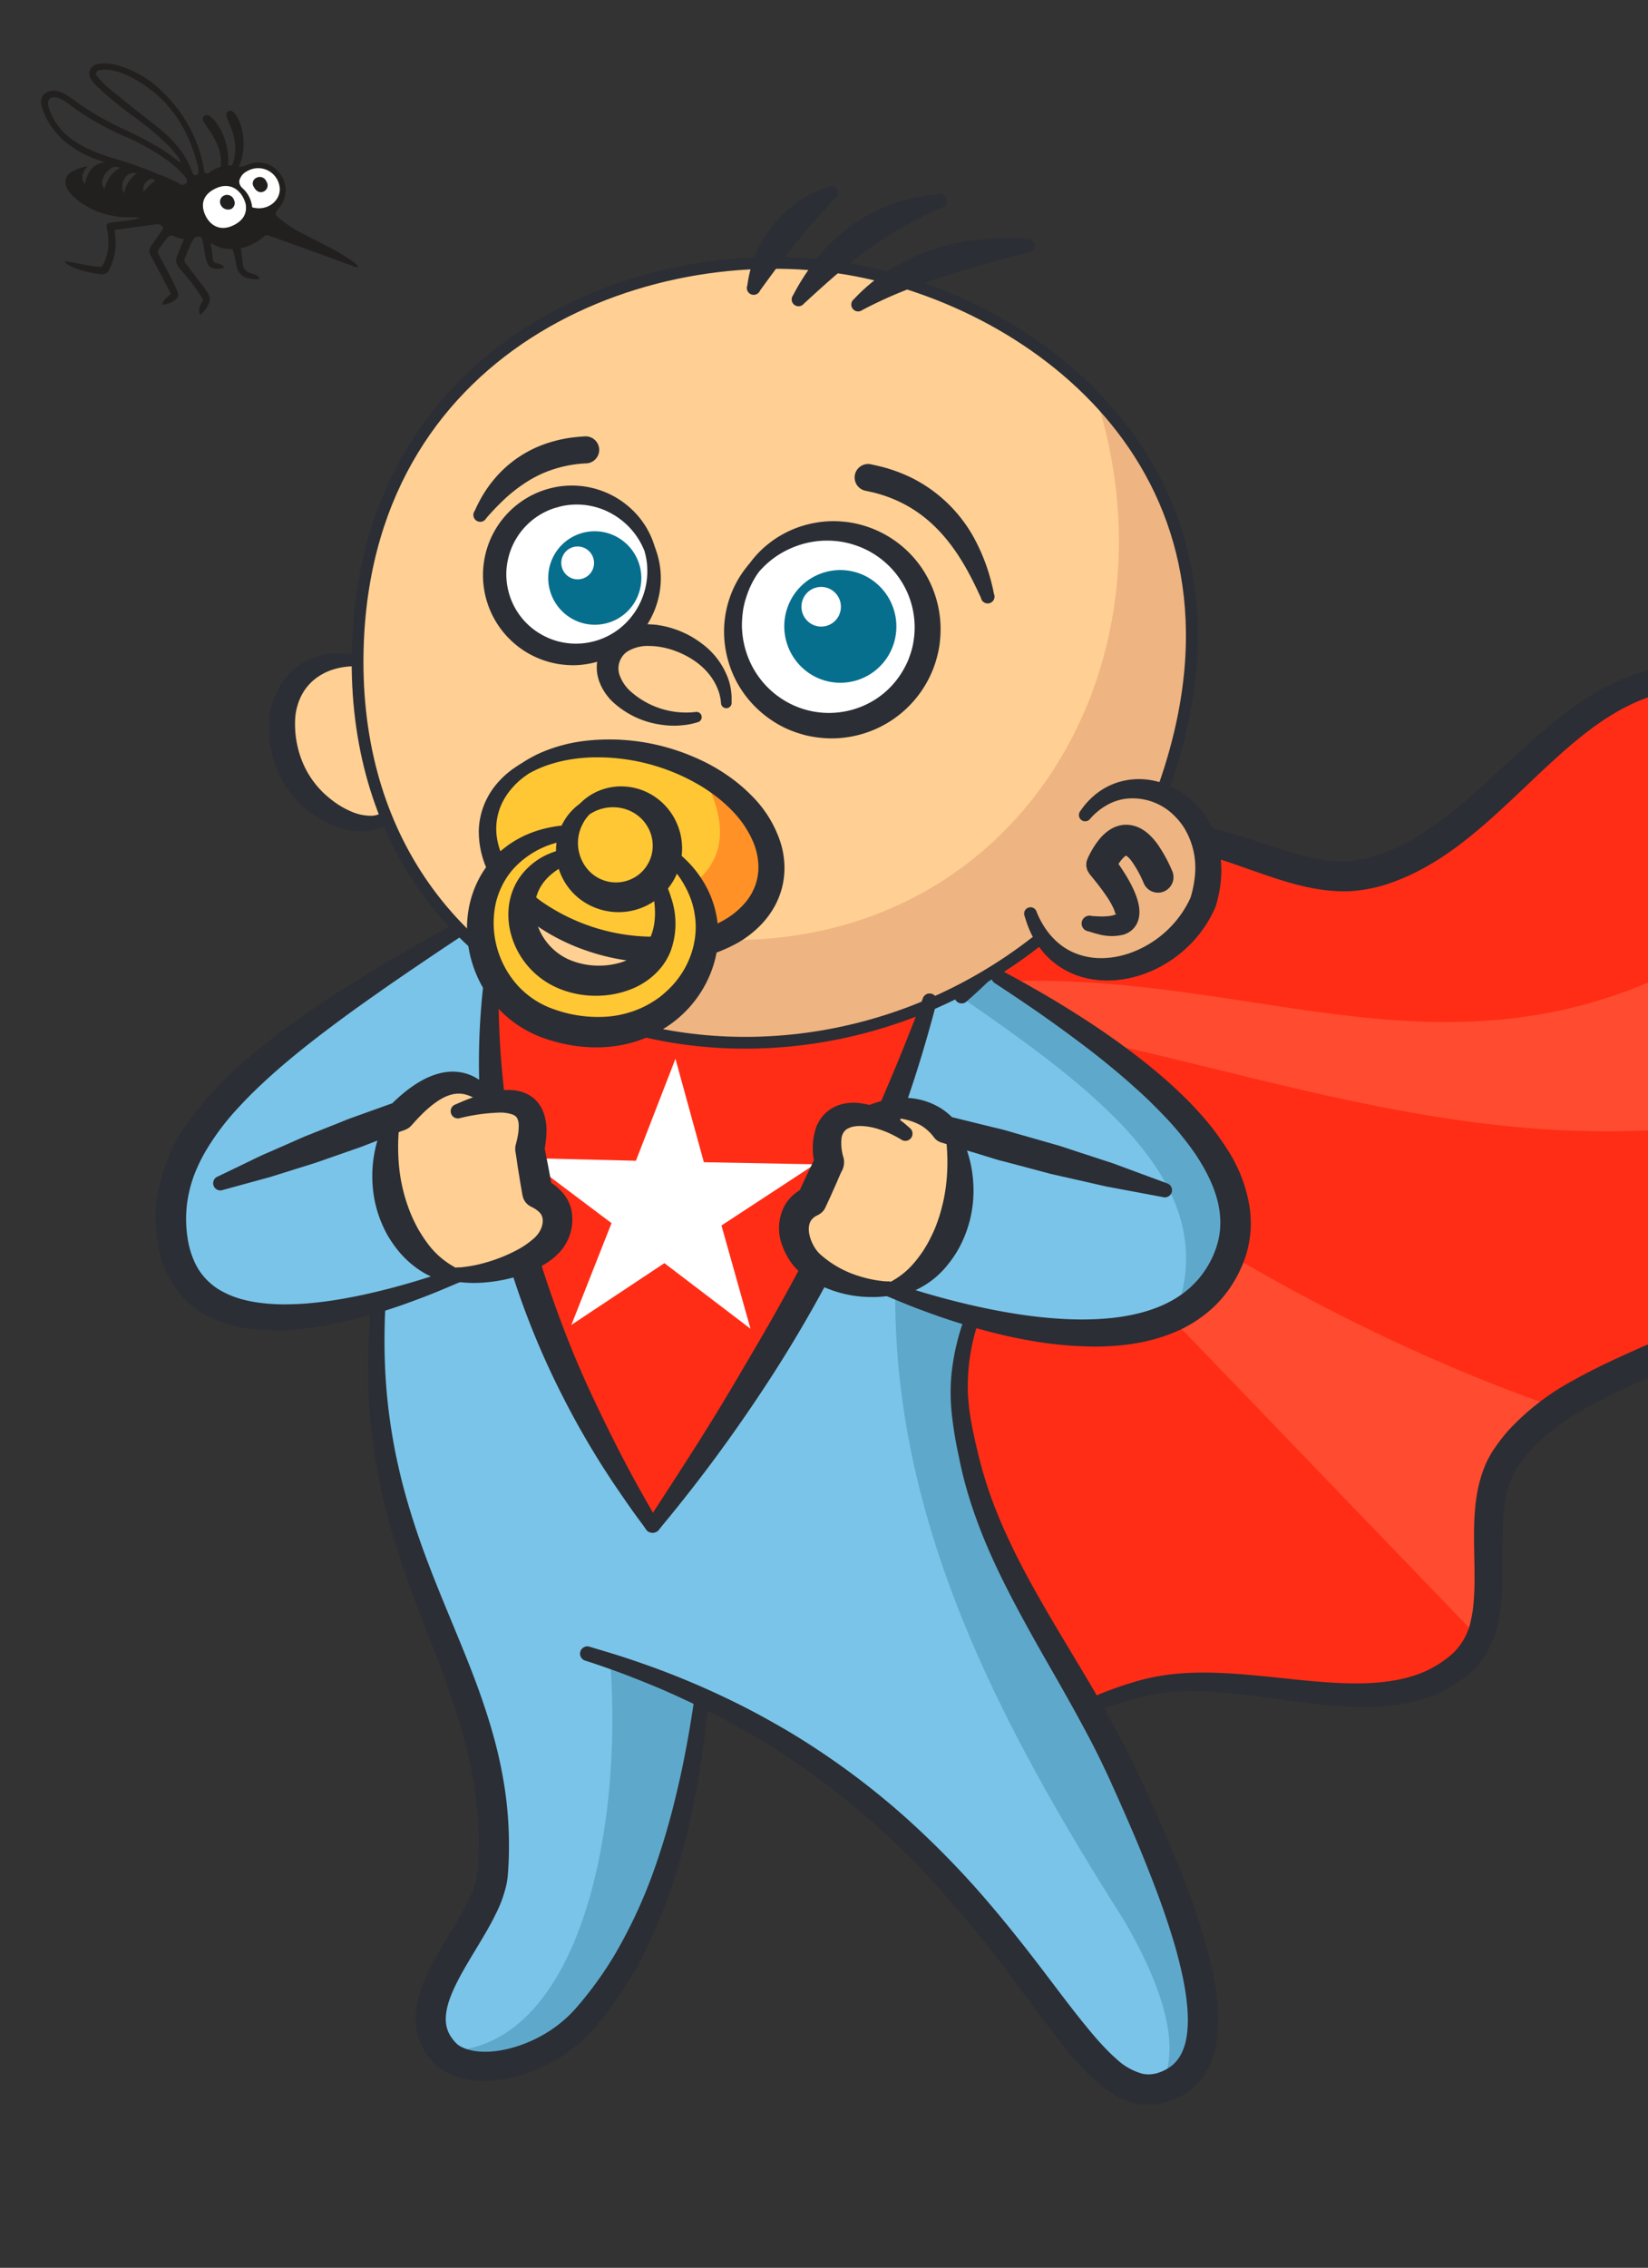 <svg id="MOBILE-Baby_and_Mosquito" data-name="MOBILE-Baby and Mosquito" xmlns="http://www.w3.org/2000/svg" xmlns:xlink="http://www.w3.org/1999/xlink" width="364.503" height="501.225" viewBox="0 0 364.503 501.225">
  <rect x="0" y="0" width="364.503" height="501.225" fill="#333333" stroke="none"/>
  <defs>
    <clipPath id="clip-path">
      <path id="Path_18559" data-name="Path 18559" d="M0-48l23.975,59.34L79.5-11.091,55.528-70.431Z" transform="translate(0 70.431)" fill="none"/>
    </clipPath>
    <clipPath id="clip-path-2">
      <rect id="Rectangle_355" data-name="Rectangle 355" width="357" height="483" transform="translate(36 397)" fill="#fff" stroke="#707070" stroke-width="1"/>
    </clipPath>
    <clipPath id="clip-path-3">
      <path id="Path_17153" data-name="Path 17153" d="M26.572,212.3H408.617V-212.829H26.572Z" transform="translate(-26.572 212.829)" fill="none"/>
    </clipPath>
  </defs>
  <g id="Group_8653" data-name="Group 8653">
    <g id="Group_7006" data-name="Group 7006" transform="translate(0 0)" clip-path="url(#clip-path)">
      <g id="Group_7001" data-name="Group 7001" transform="translate(52.633 36.625)">
        <path id="Path_18554" data-name="Path 18554" d="M.1,1.94a4.915,4.915,0,1,0,2.715-6.4A4.915,4.915,0,0,0,.1,1.94" transform="translate(0.256 4.818)" fill="#fff"/>
      </g>
      <g id="Group_7002" data-name="Group 7002" transform="translate(44.615 40.865)">
        <path id="Path_18555" data-name="Path 18555" d="M.1,1.94a4.915,4.915,0,1,0,2.715-6.4A4.915,4.915,0,0,0,.1,1.94" transform="translate(0.256 4.818)" fill="#fff"/>
      </g>
      <g id="Group_7003" data-name="Group 7003" transform="translate(9.108 14.026)">
        <path id="Path_18556" data-name="Path 18556" d="M6.06,6.978a2.071,2.071,0,0,0-2.418.78,3.184,3.184,0,0,0-.37,3.595A7.062,7.062,0,0,1,6.06,6.978M10.138,8.52a1.039,1.039,0,0,0-1.4-.112A2.311,2.311,0,0,0,7.573,11,26.438,26.438,0,0,1,10.138,8.52m5.49.752a.948.948,0,0,0,1.358-.121c.415-.536.21-1.036-.223-1.49a23.765,23.765,0,0,0-3.532-3.311A48.554,48.554,0,0,0,4.274-.842,63.55,63.55,0,0,1-7.311-7.16c-1.289-.879-3.442-2.934-5.152-2.694-.95.133-1.467.952-.655,3.039a13.926,13.926,0,0,0,5.686,6.8C-4.266,2.077-.684,3.15,2.9,4.212a79.833,79.833,0,0,1,7.52,2.778,34.065,34.065,0,0,1,5.206,2.282M-1.5,8.436A1.747,1.747,0,0,0-1,10.352,6.777,6.777,0,0,1,2.419,5.717a2.1,2.1,0,0,0-2.506.522A3.85,3.85,0,0,0-1.5,8.436M18.34,6.6a2.717,2.717,0,0,0,.2.461.656.656,0,0,0,1.181-.178,2.872,2.872,0,0,0-.1-1.386c-1.8-7.5-5.54-13.868-11.993-18.132-5.212-3.445-8.06-3.547-9.92-3.2a.773.773,0,0,0-.452,1.25A24.787,24.787,0,0,0,1.1-10.891q4.485,3.625,9.032,7.17C13.7-.933,16.761,2.243,18.34,6.6m8.689,12.03c2.5-1.01,3.951-3.049,2.895-5.672-1.1-2.734-3.477-3.9-6.084-2.8-2.818,1.191-3.762,3.281-2.676,5.856.9,2.132,2.989,3.78,5.865,2.617M29.435,10.2a6.406,6.406,0,0,1,2.173,4.251c3.091.916,6.074-1.139,6.115-3.982a4.785,4.785,0,0,0-6.536-4.327,5.94,5.94,0,0,0-1.453.83c-1.337,1.132-1.16,2.411-.3,3.227M-1.632,27.609C.061,24.787.047,21.878-.583,18.723a.666.666,0,0,1,.513-.781c2.116-.446,5.032-.438,6.9-1.174a22.216,22.216,0,0,0-3-.111,18.148,18.148,0,0,1-11.4-4.248c-3.457-3.06-1.849-5.066-1-5.617a10.549,10.549,0,0,1,3.8-1.415c-.857,1.039-1.805,2.355-.647,3.916C-4.8,6.856-3.893,4.863-.859,4.485A23.186,23.186,0,0,1-8.335,1.034a16.528,16.528,0,0,1-6.421-8.292c-.341-1.007-.546-2.445.279-3.213a3.19,3.19,0,0,1,2.8-.787c1.393.2,3.008,1.393,4.332,2.345A63.978,63.978,0,0,0,2.163-3.3C4.422-2.213,6.717-1.216,8.893.053a38.542,38.542,0,0,1,6.539,4.335c.307.275,1.007.05-2.241-3.457A65.225,65.225,0,0,0,4.7-6.11a83.4,83.4,0,0,1-7.081-5.868,10.631,10.631,0,0,1-1.551-1.746A2.181,2.181,0,0,1-2.4-17.239a10.07,10.07,0,0,1,4.13.288,22.6,22.6,0,0,1,10.267,6.112,30.947,30.947,0,0,1,8.947,16.8c.086.4-.02.792.47,1.014.412.1.655-.137.924-.338A7.074,7.074,0,0,1,24.674,5.5a7.808,7.808,0,0,0,.049-1.414A9.881,9.881,0,0,0,23.963.78a17.363,17.363,0,0,0-1.619-3.041c-.3-.45-.642-.878-.926-1.339a7.791,7.791,0,0,1-.668-1.177.859.859,0,0,1,.7-1.147c.475-.055.934.351,1.275.63a5.9,5.9,0,0,1,1.111,1.286,14.574,14.574,0,0,1,.943,1.569A14.912,14.912,0,0,1,26.333,4.2q0,.522-.052,1.035c.268-.018.537-.025.806-.021.043-.08.087-.161.125-.245a7.065,7.065,0,0,0,.508-1.641A10.087,10.087,0,0,0,27.827.379a15.067,15.067,0,0,0-.771-3.2c-.2-.568-.467-1.107-.679-1.669a8.464,8.464,0,0,1-.47-1.4.858.858,0,0,1,.934-.989c.494.058.9.6,1.181.966a6.8,6.8,0,0,1,.871,1.7,11.449,11.449,0,0,1,.567,1.934,13.57,13.57,0,0,1-.233,6.29c-.129.443-.408,1.132-.585,1.55a7.236,7.236,0,0,0,2.206-.606,5.916,5.916,0,0,1,7.073,2.272,6,6,0,0,1-.377,7.39c-1.08,1.37-.935,1.429.4,2.525a24.151,24.151,0,0,0,4.77,3.08c2.837,1.583,8.669,4.107,11.94,6.847.272.229.687.917-.376.522-5.377-2-12.823-4.7-18.765-6.807-1.046-.37-1.021-.076-1.6.389a12.3,12.3,0,0,1-4.822,2.359c.157,1.168.32,2.261.45,3.358a2.274,2.274,0,0,0,1.634,2.088c.8.279,1.644.362,2.146,1.258a3.99,3.99,0,0,1-1.788.045c-2.7-.31-3.247-1.749-3.621-4.037a15.228,15.228,0,0,0-.679-2.582,7.407,7.407,0,0,1-4.741-1.337c-.022.5.24,1.917.3,2.527.109,1.046.16,1.52.5,1.8.279.229,1.875.286,2.1,1.187a5.153,5.153,0,0,1-2.456.1,1.634,1.634,0,0,1-1.1-.874c-.993-1.986-.6-4.121-1.54-6.09-.884-.109-1.419.01-1.829.773-.691,1.286-1.2,2.661-1.752,3.986a1.036,1.036,0,0,0,.128,1.027c1.473,1.944,2.868,3.791,4.272,5.634,1.593,2.093,1.633,3.123-.951,5.865-.846-1.645.558-2.755.56-3.411a34.884,34.884,0,0,0-4.138-5.668c-2.325-2.628-2.046-2.832-1.067-5.226.337-.82.691-1.64,1.038-2.477a7.686,7.686,0,0,1-2.144-.588c-.835-.386-1.043-.346-2.039.875a25.462,25.462,0,0,0-1.527,2.2.687.687,0,0,0-.035.7c1.046,1.993,3.515,6.38,4.373,8.671a1.255,1.255,0,0,1-.488,1.484,5.128,5.128,0,0,1-2.954,1.154c.121-1.268,1.318-1.628,1.87-2.461-.792-1.509-1.564-2.983-2.341-4.454-.6-1.133-1.189-2.274-1.8-3.4-.854-1.565-.886-1.642.391-3.578.715-.854,1.309-1.811,1.945-2.742a.47.47,0,0,0,0-.547,1.516,1.516,0,0,0-1.564-.572c-2.92.419-6.133.808-9.052,1.243,0,0,.116,1.032.146,1.418A13.478,13.478,0,0,1,.176,27.887C-.409,29.1-.848,29.4-2.391,29.2c-1.659-.219-6.56-1.219-7.509-2.823,2.658.316,5.791,1.233,8.268,1.237" transform="translate(15.053 17.334)" fill="#221f1f"/>
      </g>
      <g id="Group_7004" data-name="Group 7004" transform="translate(48.664 43.063)">
        <path id="Path_18557" data-name="Path 18557" d="M.284.032A1.616,1.616,0,0,1,2.393,1.084,1.493,1.493,0,0,1,1.74,3.06a1.814,1.814,0,0,1-2.323-1A1.508,1.508,0,0,1,.284.032" transform="translate(0.705 0.079)" fill="#221f1f"/>
      </g>
      <g id="Group_7005" data-name="Group 7005" transform="translate(55.908 39.099)">
        <path id="Path_18558" data-name="Path 18558" d="M.224.061a1.559,1.559,0,0,1,2.224.8,1.479,1.479,0,0,1-.489,2.163C1.1,3.5.22,3.12-.342,2.044A1.357,1.357,0,0,1,.224.061" transform="translate(0.558 0.151)" fill="#221f1f"/>
      </g>
    </g>
  </g>
  <g id="Mask_Group_67" data-name="Mask Group 67" transform="translate(-28.497 -378.775)" clip-path="url(#clip-path-2)">
    <g id="Group_8652" data-name="Group 8652" transform="translate(61 419.662)">
      <g id="Group_5590" data-name="Group 5590" transform="translate(0 0)" clip-path="url(#clip-path-3)">
        <g id="Group_5538" data-name="Group 5538" transform="translate(180.029 108.725)">
          <path id="Path_17101" data-name="Path 17101" d="M28.139,18.984,52.6,25.548c14.845,2.745,27.968-3.571,39.677-17.307,31.28-31.1,58.9-34.058,82.339-4.774-31.2,7.622-50.284,21.3-33.113,53.108l15.812,23.568c13.741,21.042,6.728,37.7-20.29,50.121-21.45,10.433-48.47,16.224-45.347,47.138,3.214,22.126-9.742,32.121-37.886,30.729-18.03-3.726-34.965-3.888-49.821,2.683-17.4-29.032-35.276-58.079-26.848-86.223l5.666-76.669Z" transform="translate(25.026 16.883)" fill="#ff2d16" fill-rule="evenodd"/>
        </g>
        <g id="Group_5539" data-name="Group 5539" transform="translate(177.563 170.832)">
          <path id="Path_17102" data-name="Path 17102" d="M87.766,0C29.585,31.6-14.5-.423-76.282,5.9l-1.774,6.858C-18.431,19.51,38.977,49.713,108.727,33.706Z" transform="translate(78.056)" fill="#ff4b2f" fill-rule="evenodd"/>
        </g>
        <g id="Group_5540" data-name="Group 5540" transform="translate(203.017 211.375)">
          <path id="Path_17103" data-name="Path 17103" d="M0,0C32.82,26.2,75.788,47.535,108.605,58.769L96.552,73.7l-3.735,37.334L0,14.646Z" fill="#ff4b2f" fill-rule="evenodd"/>
        </g>
        <g id="Group_5541" data-name="Group 5541" transform="translate(6.021 164.454)">
          <path id="Path_17104" data-name="Path 17104" d="M33.039,0C-12.387,25.79-35.4,50.55-28.026,73.884c8.153,14.127,24.656,14.036,43.582,9.787-2.243,32.578,6.787,60.823,20.745,87.172,3.2,13.906,6.171,27.813,3.964,41.725-8.665,14.236-21.871,29.3-5.13,38.923,24.176-.44,43.6-19.7,52.211-81.815,28.722,12.657,52.154,34.012,72.253,60.834,10.259,15.264,20.558,30.16,32.864,24.241,12.782-11.162,1.347-43.939-20.743-86.242-17.178-25.1-32.329-50.8-24.94-83.2,27.107,5.848,48.965,5.088,56.638-13.52C208,51.771,188.49,31.04,151.91,9.789,108.264,31.5,68.066,31.8,33.039,0" transform="translate(29.384)" fill="#7ac4e9" fill-rule="evenodd"/>
        </g>
        <g id="Group_5542" data-name="Group 5542" transform="translate(75.341 174.599)">
          <path id="Path_17105" data-name="Path 17105" d="M.184,0C-2.546,45.564,10.9,85.458,36.171,121.2,62.586,88.8,82.649,51.2,95.844,8.02,59.138,20.067,28.4,13.9.184,0" transform="translate(0.164)" fill="#ff2d16" fill-rule="evenodd"/>
        </g>
        <g id="Group_5543" data-name="Group 5543" transform="translate(53.289 198.736)">
          <path id="Path_17106" data-name="Path 17106" d="M.361,4.781C8.911-5.1,16.434-6.7,23.03-.885,30.552-.917,33.784,2.52,31.084,10.75l1.5,8.056c9.7,11.353,1.217,17.04-19.391,18.943C2.823,32.115-2.261,21.829.361,4.781" transform="translate(0.321 4.252)" fill="#ffcf93" fill-rule="evenodd"/>
        </g>
        <g id="Group_5544" data-name="Group 5544" transform="translate(144.251 204.216)">
          <path id="Path_17107" data-name="Path 17107" d="M18.376,3.459C11.963-2.322,5.547-4.941-.867-1.608c-7.259-.7-10.216,2.91-9.247,10.439l-3.73,8.653c-6.889,10.981.754,17.05,19.391,19.391,9.821-5.251,15.776-14.6,12.829-33.417" transform="translate(16.343 3.076)" fill="#ffcf93" fill-rule="evenodd"/>
        </g>
        <g id="Group_5545" data-name="Group 5545" transform="translate(179.192 173.53)">
          <path id="Path_17108" data-name="Path 17108" d="M0,2.844c30.109,20.789,59.152,41.783,48.33,70.4C75.184,55.571,60.394,30.053,8.056-2.529Z" transform="translate(0 2.529)" fill="#5ea9cb" fill-rule="evenodd"/>
        </g>
        <g id="Group_5546" data-name="Group 5546" transform="translate(165.498 243.575)">
          <path id="Path_17109" data-name="Path 17109" d="M.008,0C-.674,51.576,22.97,96.522,50.815,140.316c9.269,16.12,12.436,28.8,7.586,36.947,11.909-4.33,14.726-19.279-3.267-58.5L32.759,75.637c-12.183-22-24.305-44.011-15.848-69.451Z" transform="translate(0.007)" fill="#5ea9cb" fill-rule="evenodd"/>
        </g>
        <g id="Group_5547" data-name="Group 5547" transform="translate(66.343 326.21)">
          <path id="Path_17110" data-name="Path 17110" d="M19.121,0c2.906,39.038-7.467,85.588-36.127,86.238,29.382,8.519,47.5-20.214,56.638-78.549Z" transform="translate(17.006)" fill="#5ea9cb" fill-rule="evenodd"/>
        </g>
        <g id="Group_5548" data-name="Group 5548" transform="translate(206.749 127.275)">
          <path id="Path_17111" data-name="Path 17111" d="M.526,109.831c1.213-.51,2.415-1.026,3.643-1.517q2.167-.86,4.38-1.6c.744-.246,1.487-.474,2.235-.705a46.44,46.44,0,0,1,5.851-1.411c7.807-1.341,15.9-.68,23.727.093q3.234.325,6.467.671c1.759.181,3.529.351,5.294.491,1.564.119,3.142.236,4.706.293,1.343.042,2.679.083,4.019.068,5.568-.053,11.606-.826,16.524-3.607a24.435,24.435,0,0,0,4.185-2.968c-.015.015-.036.025-.047.042a13.841,13.841,0,0,0,4.17-7.731A23.151,23.151,0,0,0,86.15,89a57.294,57.294,0,0,0,.272-5.727c0-1.5-.019-2.989-.045-4.485-.13-7.219-.393-14.754,2.709-21.467a21,21,0,0,1,1.857-3.21,41.065,41.065,0,0,1,2.942-3.781A54.788,54.788,0,0,1,108.142,39.3c8.117-4.567,16.8-7.952,25.229-11.873,2.29-1.069,4.6-2.2,6.8-3.422,1.585-.882,3.159-1.78,4.665-2.781a42.694,42.694,0,0,0,6.074-4.742,36.013,36.013,0,0,0,2.46-2.632,25.511,25.511,0,0,0,2.513-3.611,24.158,24.158,0,0,0,2.105-4.863c-.008.028-.015.057-.025.083a20.439,20.439,0,0,0,.754-3.643,23.18,23.18,0,0,0-1.094-9.386,45.681,45.681,0,0,0-3.034-7.219c-.408-.79-.831-1.578-1.275-2.347-.578-1-1.147-1.986-1.755-2.964-1.91-3.059-3.907-6.038-5.955-9q-1.8-2.6-3.577-5.213c-1.372-2.022-2.713-4.06-4-6.135-.862-1.383-1.683-2.781-2.473-4.2-3.535-6.343-6.358-13.624-5.706-21.008a21.933,21.933,0,0,1,.586-3.565c.155-.588.306-1.166.5-1.75a28.68,28.68,0,0,1,1.661-4,29.374,29.374,0,0,1,3.86-5.763c.452-.542.943-1.083,1.445-1.589.846-.841,1.683-1.638,2.6-2.4a47.6,47.6,0,0,1,11.841-7.106,79.2,79.2,0,0,1,13.318-4.33c1.23-.285,2.458-.557,3.7-.809,1.134-.234,2.275-.436,3.41-.667a1.621,1.621,0,0,1,1.9,1.275,1.623,1.623,0,0,1-1.275,1.9q-4.079.813-8.071,2c-1.466.44-2.915.9-4.359,1.4-1.292.448-2.575.939-3.841,1.459-7.869,3.267-15.676,8.1-19.768,15.848a23,23,0,0,0-1.553,3.684.431.431,0,0,0,.019-.047,18.8,18.8,0,0,0-.845,3.907,19.64,19.64,0,0,0-.076,3.3,24.863,24.863,0,0,0,.546,3.792c.249,1.043.527,2.065.877,3.08a57.871,57.871,0,0,0,6.394,12.37c1.459,2.25,2.991,4.448,4.546,6.63,1.3,1.831,2.622,3.654,3.922,5.481,1.4,1.961,2.791,3.926,4.121,5.929a81.842,81.842,0,0,1,6.658,11.62,41.714,41.714,0,0,1,1.929,5.077,29.92,29.92,0,0,1,1.4,10.114,26.843,26.843,0,0,1-.5,4.034,27.347,27.347,0,0,1-1.29,4.325,30.931,30.931,0,0,1-3.369,6.384,36.909,36.909,0,0,1-3.24,4.013,51.78,51.78,0,0,1-12.317,9.341c-1.462.82-2.938,1.625-4.434,2.379-4.567,2.279-9.211,4.319-13.881,6.371-3.669,1.617-7.384,3.246-10.955,5.073C107.838,46.9,100.583,51.355,95.875,58.5a.263.263,0,0,1,.036-.057c-2.594,3.949-3.091,9.092-3.246,13.681-.055,1.619-.051,3.24-.055,4.861,0,1.058.011,2.116.011,3.174.015,7.2-.187,15.134-4.7,21.146a20.242,20.242,0,0,1-4.459,4.2,29.168,29.168,0,0,1-4.474,2.639c-7.193,3.435-15.574,3.643-23.364,3.034-7.185-.563-14.306-1.8-21.467-2.59-2.745-.31-5.564-.548-8.323-.605a54.967,54.967,0,0,0-7.41.253c-1.372.155-2.689.357-4.041.631.011,0,.015-.006.025-.006-1.6.353-3.189.744-4.767,1.2-2.689.78-5.311,1.708-7.915,2.715a1.59,1.59,0,1,1-1.2-2.947" transform="translate(0.468 97.68)" fill="#2b2e34"/>
        </g>
        <g id="Group_5549" data-name="Group 5549" transform="translate(178.541 105.981)">
          <path id="Path_17112" data-name="Path 17112" d="M.277,38.211a93.127,93.127,0,0,0,6.836-7.374c2.122-2.534,4.191-5.109,6.282-7.673,6.558-8.03,13.611-16.188,23.462-20.186a31.615,31.615,0,0,1,4.077-1.332,24.122,24.122,0,0,1,3.138-.552c6.414-.737,12.931.939,19,2.853,1.668.527,3.329,1.079,4.99,1.632C70.2,6.285,72.345,7,74.505,7.607,79.6,9.041,85.034,10.154,90.3,8.983a.479.479,0,0,0-.047.011,32.708,32.708,0,0,0,5.506-1.708c1.368-.567,2.672-1.166,3.983-1.852a78.145,78.145,0,0,0,14.484-10.5c2.5-2.178,4.943-4.457,7.38-6.707,3.911-3.614,7.828-7.178,12.007-10.475a60.659,60.659,0,0,1,14.573-8.784c1.336-.535,2.683-1.011,4.066-1.413.773-.223,1.549-.4,2.333-.588.571-.14,1.177-.253,1.759-.346,1.245-.2,2.481-.372,3.741-.469a40.539,40.539,0,0,1,13.484,1.109c1.311.353,2.611.739,3.881,1.219,1.366.51,2.687,1.069,4,1.708a49.9,49.9,0,0,1,6.507,3.839,67.82,67.82,0,0,1,9.919,8.508q1.236,1.271,2.435,2.585c.78.867,1.538,1.75,2.328,2.611a1.615,1.615,0,0,1-.108,2.282,1.611,1.611,0,0,1-2.282-.1c-.9-.979-1.831-1.9-2.787-2.832s-1.929-1.831-2.925-2.719C187.875-21.555,180.206-26.5,171.316-28.1a35.387,35.387,0,0,0-7.214-.542c-.9.021-1.784.093-2.683.17-1.052.089-2.1.259-3.142.429.015,0,.036-.006.051-.006a34.94,34.94,0,0,0-4.937,1.275c-7.9,2.73-14.573,8.088-20.683,13.624q-2.1,1.906-4.149,3.849c-3.507,3.312-6.981,6.666-10.6,9.861C111.82,5.975,105.2,10.933,97.478,13.854a33.252,33.252,0,0,1-10.393,2.271c-6.8.221-13.122-1.734-19.468-3.928-3.892-1.34-7.709-2.77-11.667-3.9A33.565,33.565,0,0,0,45.072,6.842a18.964,18.964,0,0,0-3.1.423c-.361.083-.712.176-1.073.263a.114.114,0,0,0,.045-.011c-.69.2-1.372.414-2.052.661-.65.232-1.275.5-1.914.769-.357.151-.718.325-1.058.495a38.9,38.9,0,0,0-3.964,2.275,62.51,62.51,0,0,0-10.439,9.01c-3.218,3.344-6.269,6.838-9.4,10.265a103.884,103.884,0,0,1-9.717,9.577A1.589,1.589,0,0,1,.277,38.211" transform="translate(0.246 33.983)" fill="#2b2e34"/>
        </g>
        <g id="Group_5550" data-name="Group 5550" transform="translate(83.615 193.123)">
          <path id="Path_17113" data-name="Path 17113" d="M0,11.61,19.139,26l-8.88,22.489L30.831,34.841l19.047,14.5L43.454,26.517,64.11,12.993l-24.547-.459L33.279-10.326,24.532,12.21Z" transform="translate(0 10.326)" fill="#fff" fill-rule="evenodd"/>
        </g>
        <g id="Group_5551" data-name="Group 5551" transform="translate(29.211 16.665)">
          <path id="Path_17114" data-name="Path 17114" d="M103.651,62.274c10.945-34.914,7.038-67.061-21.5-94.58C50.887-58.37-5.192-65.353-39.833-37.545c-20.554,16.5-34.4,38.279-34.81,70.581-9.413-.892-15.653,2.853-17.541,12.974,3.463,15.661,10.692,24.169,23.63,21.822C-57.646,93.205-36.9,109.247-7.142,116.746c29.722,3.163,57.73-3.261,83.542-21.911,8.258,6.868,17.747,9.258,30.838-1.423,7.864-11.584,7.695-22.1-3.586-31.137" transform="translate(92.184 55.385)" fill="#ffcf93" fill-rule="evenodd"/>
        </g>
        <g id="Group_5552" data-name="Group 5552" transform="translate(75.42 125.518)">
          <path id="Path_17115" data-name="Path 17115" d="M4.324,2.385c11.667-7.41,31.539-5.481,44.357,4.3s13.758,23.742,2.09,31.152-31.534,5.479-44.353-4.3S-7.339,9.8,4.324,2.385" transform="translate(3.846 2.121)" fill="#ffc734" fill-rule="evenodd"/>
        </g>
        <g id="Group_5553" data-name="Group 5553" transform="translate(110.501 46.946)">
          <path id="Path_17116" data-name="Path 17116" d="M52.618,0C71.876,59.812,34.557,122.507-31.9,119.86a37.638,37.638,0,0,1-14.9,19.419c33.226,6.516,62.277-1.672,86.994-20.182,10.76,8.638,21.648,9.881,32.769-2.473,5.872-9.974,5.16-19.716-5.543-29.094C78.642,49.254,72.175,20.936,52.618,0" transform="translate(46.797)" fill="#eeb481" fill-rule="evenodd"/>
        </g>
        <g id="Group_5554" data-name="Group 5554" transform="translate(121.299 131.831)">
          <path id="Path_17117" data-name="Path 17117" d="M1.251,0C5.668,8.952,5.715,16.621-1.113,22.287L2.63,35.358c8.88-4.943,16.315-10.8,10.732-24.817Z" transform="translate(1.113)" fill="#ff9127" fill-rule="evenodd"/>
        </g>
        <g id="Group_5555" data-name="Group 5555" transform="translate(73.396 122.529)">
          <path id="Path_17118" data-name="Path 17118" d="M4.967,2.823A29.512,29.512,0,0,1,9.145.5a34.821,34.821,0,0,1,9.893-2.679A47.019,47.019,0,0,1,38.575-.319,48.036,48.036,0,0,1,44.4,1.931,39.644,39.644,0,0,1,49.917,5a37.336,37.336,0,0,1,3.148,2.313A34.723,34.723,0,0,1,55.8,9.8,25.77,25.77,0,0,1,62.389,20.5a18.275,18.275,0,0,1,.639,2.983,18.5,18.5,0,0,1,.115,3.741,17.817,17.817,0,0,1-.516,3.121,18.09,18.09,0,0,1-1.57,3.964,19.755,19.755,0,0,1-2.947,4.034,23.489,23.489,0,0,1-5.016,3.975,34.956,34.956,0,0,1-16.976,4.5A48,48,0,0,1,19.5,44.212a44.929,44.929,0,0,1-5.092-2.073,43.856,43.856,0,0,1-6.171-3.582A45.444,45.444,0,0,1,4.627,35.7a29.834,29.834,0,0,1-2.953-2.978c-.6-.707-1.2-1.423-1.734-2.182C-.648,29.707-1.169,28.887-1.674,28a20.265,20.265,0,0,1-2.74-10.305,15.529,15.529,0,0,1,.376-3.146,16.445,16.445,0,0,1,1.09-3.293c.138-.289.274-.567.419-.846A16.023,16.023,0,0,1-.818,7.766a19.567,19.567,0,0,1,4.153-3.89c.533-.368,1.079-.718,1.621-1.069L6.433,5.2a.089.089,0,0,1,.025-.015A16.721,16.721,0,0,0,2.97,8.221,14.45,14.45,0,0,0,.421,12.266a13.237,13.237,0,0,0-.846,3.1C-1.3,21.452,2.288,27.147,6.634,31.06c.85.763,1.738,1.47,2.662,2.15a.156.156,0,0,1-.036-.025,43.56,43.56,0,0,0,26.3,7.9A35.838,35.838,0,0,0,43.42,40c.758-.2,1.491-.433,2.235-.682a25.921,25.921,0,0,0,2.8-1.162,21.231,21.231,0,0,0,2.148-1.2c-.021.015-.047.025-.068.04a17.347,17.347,0,0,0,4.092-3.556,12.546,12.546,0,0,0,1.347-1.991c.187-.342.336-.682.5-1.032a11.914,11.914,0,0,0,.737-2.384c.093-.408.119-.826.176-1.239a7.009,7.009,0,0,0,.04-.758,13.757,13.757,0,0,0-.289-3.1,14.111,14.111,0,0,0-.748-2.5,22.456,22.456,0,0,0-4.856-7.272,34.714,34.714,0,0,0-3.1-2.791c.015.011.03.025.045.036a39.175,39.175,0,0,0-3.507-2.456,44.708,44.708,0,0,0-22.716-6.5,36.6,36.6,0,0,0-8.081.788c-1.041.223-2.059.516-3.07.837-.805.257-1.585.578-2.358.907A25.986,25.986,0,0,0,6.418,5.177Z" transform="translate(4.417 2.511)" fill="#2b2e34"/>
        </g>
        <g id="Group_5556" data-name="Group 5556" transform="translate(46.582 17.213)">
          <path id="Path_17119" data-name="Path 17119" d="M94.288,61.645C118.582-6.206,68.58-44.984,26.607-53.117-17.823-61.725-81.117-38.339-83.77,29.013-87.093,113.7,6.565,141.639,66.129,95.3" transform="translate(83.856 54.825)" fill="none" stroke="#2b2e34" stroke-linecap="round" stroke-linejoin="round" stroke-width="2.604"/>
        </g>
        <g id="Group_5557" data-name="Group 5557" transform="translate(194.013 131.313)">
          <path id="Path_17120" data-name="Path 17120" d="M6.582,3.732A16.865,16.865,0,0,1,9.838.135,15.387,15.387,0,0,1,13.125-1.93a14.5,14.5,0,0,1,3.044-1.022C22.243-4.3,28.476-1.815,32.578,2.714a20.337,20.337,0,0,1,4.907,10.492,26.1,26.1,0,0,1,.27,3.038,24.836,24.836,0,0,1-.234,4.03,29.415,29.415,0,0,1-.625,3.163c-.081.321-.17.646-.261.96a6,6,0,0,1-.227.676,26.929,26.929,0,0,1-5.069,7.658c-5.793,6.156-14.722,9.789-23.158,8a17.941,17.941,0,0,1-5.145-1.95,17.533,17.533,0,0,1-5.088-4.366A19.656,19.656,0,0,1-4.992,29.2c-.3-.763-.537-1.549-.784-2.333A1.4,1.4,0,0,1-4.9,25.08a1.4,1.4,0,0,1,1.784.871,14.613,14.613,0,0,0,.816,1.8A18.1,18.1,0,0,0-.55,30.518a15.264,15.264,0,0,0,2.828,2.834,13.623,13.623,0,0,0,2.411,1.474c6.919,3.267,15.3.523,20.717-4.385a23.673,23.673,0,0,0,2.8-3.015,22.93,22.93,0,0,0,2.838-4.752,3.681,3.681,0,0,0-.14.365c.13-.444.263-.882.378-1.33A24.075,24.075,0,0,0,31.9,18.2,16.922,16.922,0,0,0,29.447,7.3a15.533,15.533,0,0,0-2.018-2.471,13.03,13.03,0,0,0-10.9-3.8,11.65,11.65,0,0,0-3.5,1.083A14.011,14.011,0,0,0,8.759,5.435a1.382,1.382,0,1,1-2.178-1.7" transform="translate(5.854 3.319)" fill="#2b2e34"/>
        </g>
        <g id="Group_5558" data-name="Group 5558" transform="translate(206.733 141.401)">
          <path id="Path_17121" data-name="Path 17121" d="M7.289,6.884A24.758,24.758,0,0,0,4.563,1.908,5.833,5.833,0,0,0,3.7.954a2.238,2.238,0,0,0-.429-.3c.021,0,.17.006.176-.015a1,1,0,0,0-.242.13c-.079.066-.17.134-.253.2-.115.1-.212.212-.321.317a7.3,7.3,0,0,0-.546.654A16.271,16.271,0,0,0,.674,4.186c.057-.172.119-.346.181-.523l.119-.344A4.719,4.719,0,0,0,1,2.767l.021-.372L.931,2.038A4.718,4.718,0,0,0,.807,1.5a2.515,2.515,0,0,0-.185-.321C.529,1.022.442.861.349.7q.819,1.106,1.6,2.245c.429.625.831,1.264,1.232,1.9.429.676.822,1.387,1.2,2.095.289.548.552,1.1.8,1.672.939,2.167,1.672,4.871.55,7.11a4.7,4.7,0,0,1-1.058,1.389,5.223,5.223,0,0,1-1.846,1.037A10.927,10.927,0,0,1-3,18c-.448-.1-.9-.232-1.336-.372a5.349,5.349,0,0,0-.758-.217,1.742,1.742,0,0,1-1.357-2.054A1.743,1.743,0,0,1-4.393,14a2.688,2.688,0,0,0,.588.072c.272.015.546.032.82.04A13.6,13.6,0,0,0-.045,14a4.106,4.106,0,0,0,.935-.253c.1-.051.278-.119.321-.232-.042-.042-.181.051-.2.076-.047-.015-.076-.21-.087-.253-.093-.3-.176-.557-.3-.852A17.088,17.088,0,0,0-1,9.639c-.79-1.181-1.663-2.322-2.556-3.431-.253-.321-.506-.635-.763-.945-.14-.174-.314-.365-.444-.546-.083-.108-.13-.227-.2-.34-.093-.14-.2-.336-.278-.48-.021-.047-.108-.469-.13-.542L-5.457,3s.017-.361.017-.368c.008-.144,0-.423.03-.55a4.551,4.551,0,0,1,.181-.527,3.658,3.658,0,0,1,.14-.387c.206-.408.4-.812.618-1.213A18.5,18.5,0,0,1-2.439-3.076a10.132,10.132,0,0,1,2.271-2,6.924,6.924,0,0,1,1.7-.773,6.073,6.073,0,0,1,1.6-.274C6.307-6.2,8.585-4.2,10.344-1.78a32.55,32.55,0,0,1,3.214,5.9A3.426,3.426,0,0,1,7.289,6.884" transform="translate(6.483 6.122)" fill="#2b2e34"/>
        </g>
        <g id="Group_5559" data-name="Group 5559" transform="translate(26.965 103.455)">
          <path id="Path_17122" data-name="Path 17122" d="M9.473,1.562a15.679,15.679,0,0,0-4.242.863A12.92,12.92,0,0,0,2.312,3.942,11.582,11.582,0,0,0,.359,5.679,11.23,11.23,0,0,0-.941,7.47a12.58,12.58,0,0,0-1.243,3.051,12.586,12.586,0,0,0-.387,2.1,22.135,22.135,0,0,0,1.258,9.243.255.255,0,0,1-.019-.062A20.008,20.008,0,0,0,5.2,30.847a19.056,19.056,0,0,0,4.6,2.785,10.945,10.945,0,0,0,4.289.935,4.521,4.521,0,0,0,1.867-.357,1.405,1.405,0,1,1,1.245,2.52c-.3.149-.588.314-.894.463a8.32,8.32,0,0,1-2.131.671,16.251,16.251,0,0,1-9.942-1.857A20.847,20.847,0,0,1,1.8,34.592c-.618-.423-1.2-.846-1.774-1.311A22.382,22.382,0,0,1-5.925,25.94a19.716,19.716,0,0,1-1.228-3.076c-.217-.7-.429-1.394-.588-2.105a25.564,25.564,0,0,1-.671-4.846c-.2-5.681,1.863-11.176,6.59-14.546a15.054,15.054,0,0,1,5.056-2.3,16.275,16.275,0,0,1,4.712-.433c.546.032,1.083.1,1.625.17A1.385,1.385,0,0,1,10.907.23,1.384,1.384,0,0,1,9.473,1.562" transform="translate(8.425 1.389)" fill="#2b2e34"/>
        </g>
        <g id="Group_5560" data-name="Group 5560" transform="translate(99.485 97.087)">
          <path id="Path_17123" data-name="Path 17123" d="M11.82,11.458a17.726,17.726,0,0,1-2.033.495c-.671.115-1.321.181-2,.232A18.781,18.781,0,0,1,3.677,12,19.663,19.663,0,0,1-6.886,7.041,11.985,11.985,0,0,1-10,2.336a12.232,12.232,0,0,1-.342-1.275,9.166,9.166,0,0,1,1.374-6.8A9.623,9.623,0,0,1-3.841-9.523c.444-.144.877-.259,1.332-.361A15.038,15.038,0,0,1,.684-10.19c.408,0,.816.036,1.224.057a8.592,8.592,0,0,1,.99.1,22.137,22.137,0,0,1,2.5.506c.754.217,1.47.444,2.2.722.361.138.716.3,1.073.459A18.806,18.806,0,0,1,11.335-6.9c.474.314.943.629,1.4.981a16.715,16.715,0,0,1,5.94,8.1,13.873,13.873,0,0,1,.608,3.148c.053.614.021,1.207.036,1.816a1.174,1.174,0,1,1-2.347.066,10.171,10.171,0,0,0-.733-3.11C14.575-.086,10.794-2.882,6.645-4.373a17.843,17.843,0,0,0-3.911-.92,15.136,15.136,0,0,0-1.668-.1A8.535,8.535,0,0,0-3.805-4.127,4.461,4.461,0,0,0-4.61-3.4a5.084,5.084,0,0,0-.646.99c.011-.019.021-.047.032-.066a4.8,4.8,0,0,0-.459,1.5,5.226,5.226,0,0,0-.032.707,5.848,5.848,0,0,0,.144.981A8.816,8.816,0,0,0-2.815,4.827,18.439,18.439,0,0,0,11.335,9.2a1.156,1.156,0,0,1,.484,2.26" transform="translate(10.512 10.19)" fill="#2b2e34"/>
        </g>
        <g id="Group_5561" data-name="Group 5561" transform="translate(129.155 74.649)">
          <path id="Path_17124" data-name="Path 17124" d="M13.715,23.388A7.694,7.694,0,0,1,11.2,24.565a9.058,9.058,0,0,1-4.16-.011,11.238,11.238,0,0,1-2.828-1.145A17.726,17.726,0,0,1,.9,20.845,16.693,16.693,0,0,1-.93,18.683c-3.2-2.116-5.056-5.186-6.435-6.343a7.108,7.108,0,0,1-1.3-1.428l-.159-.27-.176-.138A6.376,6.376,0,0,1-11.2,6.189l-.011-.831c-.006-.357-.537-1.712-.826-3.3a10.9,10.9,0,0,1,1.275-7.31l.151-.289.225-.425a8.383,8.383,0,0,1,.548-.86A15.374,15.374,0,0,1-8.824-8.093l.357-.678c2.3-3.395,4.478-6.573,7.616-8.432,2.59-1.517,5.2-1.954,9.526-3.312a6.488,6.488,0,0,1,5,.495l.469.336.232.076.253.032c.278.068.567.159.835.249.155.076.537.181.935.336a11.274,11.274,0,0,1,2.307,1.355l.283.253a7.1,7.1,0,0,1,1.249.93,5.392,5.392,0,0,1,1.018,1.088l.13.119.695.661.578.159a5.129,5.129,0,0,1,.826.325,10.883,10.883,0,0,1,4.33,3.83A14.952,14.952,0,0,1,29.95-5.128l.206,1.177c.221,1.007.412,2.048.567,2.972a25.367,25.367,0,0,1,.346,3,17.728,17.728,0,0,1-.495,4.99l-.125.393.011.238a10.126,10.126,0,0,1-.2,1.971l-.176.567-.076.841a8.28,8.28,0,0,1-.729,1.986l-.119.149-.072.2a7.672,7.672,0,0,1-.3.722l-.1.181-.238,1.083A12.227,12.227,0,0,1,25.9,20.117,14.256,14.256,0,0,1,19.381,24.3a6.429,6.429,0,0,1-5.666-.913" transform="translate(12.198 20.801)" fill="#fff" fill-rule="evenodd"/>
        </g>
        <g id="Group_5562" data-name="Group 5562" transform="translate(127.648 74.305)">
          <path id="Path_17125" data-name="Path 17125" d="M2.952,4.99A22.315,22.315,0,0,1,6.517,1.109C7.054.656,7.592.242,8.163-.174a19.908,19.908,0,0,1,1.869-1.194,22.791,22.791,0,0,1,5.876-2.367c.516-.136,1.043-.234,1.57-.336a22.611,22.611,0,0,1,5.15-.346c.557.025,1.1.083,1.651.134.516.051,1.058.14,1.57.232a24.512,24.512,0,0,1,4.174,1.183,23.8,23.8,0,0,1,10.82,8.415,24.1,24.1,0,0,1,4.408,13.169,25.137,25.137,0,0,1-.136,3.369,19.35,19.35,0,0,1-.442,2.679,26.471,26.471,0,0,1-.786,2.719,24.132,24.132,0,0,1-19.7,15.884,23.222,23.222,0,0,1-2.972.2,25.383,25.383,0,0,1-5.662-.656A27.356,27.356,0,0,1,12.9,42.1a22.215,22.215,0,0,1-4.572-2.258,24.254,24.254,0,0,1-4.323-3.524A23.534,23.534,0,0,1-.082,30.6,23.737,23.737,0,0,1-2.4,23.2,22.939,22.939,0,0,1,.165,8.995c.227-.433.5-.888.765-1.3.3-.455.593-.907.924-1.34.351-.469.716-.924,1.077-1.383L5.108,6.749a.317.317,0,0,0,.025-.03c-.108.144-.225.283-.329.427A19.243,19.243,0,0,0,2.844,10.79a26.551,26.551,0,0,0-.867,2.564,17.282,17.282,0,0,0-.444,2.188c-.113.867-.176,1.678-.206,2.549a17.108,17.108,0,0,0,.066,1.978,19.866,19.866,0,0,0,2.09,7.357,19.377,19.377,0,0,0,5.63,6.688c-.015-.015-.03-.025-.04-.036a19.041,19.041,0,0,0,11.208,3.86,19.261,19.261,0,0,0,4.829-.546,19.032,19.032,0,0,0,5-2,18.683,18.683,0,0,0,4.051-3.157c.463-.469.882-.971,1.3-1.481-.015.019-.036.04-.051.062A19.807,19.807,0,0,0,37.82,26.89c.159-.342.319-.7.444-1.054s.257-.716.38-1.077a17.38,17.38,0,0,0,.682-2.964,19.239,19.239,0,0,0-.582-8.183c-.17-.578-.378-1.145-.595-1.708a19.17,19.17,0,0,0-4.041-6.2c-.463-.48-.964-.92-1.47-1.357A.322.322,0,0,1,32.7,4.4a19.377,19.377,0,0,0-5.026-3.055A23.094,23.094,0,0,0,25.192.505,19.8,19.8,0,0,0,14.955.552a20.6,20.6,0,0,0-3.886,1.506,19.49,19.49,0,0,0-4.516,3.17c-.514.48-.984.979-1.459,1.506Z" transform="translate(2.625 4.438)" fill="#2b2e34"/>
        </g>
        <g id="Group_5563" data-name="Group 5563" transform="translate(140.961 85.103)">
          <path id="Path_17126" data-name="Path 17126" d="M9.682.794A12.378,12.378,0,0,0-7.125,5.82,12.516,12.516,0,0,0-2.1,22.709,12.377,12.377,0,0,0,14.7,17.689,12.523,12.523,0,0,0,9.682.794" transform="translate(8.61 0.706)" fill="#066f8d" fill-rule="evenodd"/>
        </g>
        <g id="Group_5564" data-name="Group 5564" transform="translate(144.763 88.829)">
          <path id="Path_17127" data-name="Path 17127" d="M3.406.28a4.357,4.357,0,0,0-5.914,1.77A4.406,4.406,0,0,0-.739,7.993a4.357,4.357,0,0,0,5.914-1.77A4.405,4.405,0,0,0,3.406.28" transform="translate(3.029 0.249)" fill="#fff" fill-rule="evenodd"/>
        </g>
        <g id="Group_5565" data-name="Group 5565" transform="translate(156.524 61.664)">
          <path id="Path_17128" data-name="Path 17128" d="M1.9.032C3.1.3,4.264.553,5.445.9a35.23,35.23,0,0,1,5.868,2.322A32.1,32.1,0,0,1,25.436,17.69a42.175,42.175,0,0,1,2.817,7.316c.244.858.465,1.736.656,2.6.051.253.1.5.159.752a1.99,1.99,0,0,0,.115.459,1.514,1.514,0,0,1-2.885.92,4.7,4.7,0,0,0-.361-.852c-.227-.495-.455-1-.693-1.487-.752-1.561-1.538-3.1-2.4-4.608C19.2,16.43,14.508,11.147,7.72,8.082A29.886,29.886,0,0,0,2.556,6.291C1.936,6.142,1.322,6.012.7,5.879A2.984,2.984,0,0,1,1.9.032" transform="translate(1.686 0.029)" fill="#2b2e34"/>
        </g>
        <g id="Group_5566" data-name="Group 5566" transform="translate(78.023 69.608)">
          <path id="Path_17129" data-name="Path 17129" d="M4.62,16.847a5.955,5.955,0,0,0,1.532,1.538,7.077,7.077,0,0,0,3.061,1.083,8.858,8.858,0,0,0,2.379-.087,13.37,13.37,0,0,0,3.1-1.007,13.511,13.511,0,0,0,1.925-1.1c2.891-.69,5.069-2.46,6.38-2.936a4.98,4.98,0,0,0,1.34-.712l.187-.151.164-.045a5.065,5.065,0,0,0,2.757-2.592l.217-.614c.091-.242.856-1.1,1.481-2.171a8.581,8.581,0,0,0,1-5.708l-.036-.263-.051-.355c-.053-.3-.119-.559-.176-.78-.14-.5-.361-1.115-.4-1.2l-.072-.588c-.805-3.085-1.564-5.991-3.386-8.179-1.485-1.8-3.286-2.811-6.089-4.943a5.046,5.046,0,0,0-3.8-.958l-.444.113-.185-.015-.191-.032a6.159,6.159,0,0,0-.693-.04c-.134,0-.438-.017-.758,0a7.394,7.394,0,0,0-2.059.387l-.274.093a7.5,7.5,0,0,0-1.166.346,4.12,4.12,0,0,0-1.02.546l-.136.047-.686.3-.459-.04a3.491,3.491,0,0,0-.7.021,8.5,8.5,0,0,0-4.179,1.651A11.663,11.663,0,0,0,.259-8.319L-.2-7.531c-.429.686-.846,1.394-1.2,2.039a19.323,19.323,0,0,0-1.047,2.1,14.022,14.022,0,0,0-.964,3.8l-.006.314L-3.5.891a7.579,7.579,0,0,0-.372,1.491l-.03.472-.166.629a6.581,6.581,0,0,0,.015,1.657l.042.134,0,.159c.006.159.015.393.042.6l.025.17-.115.856a9.455,9.455,0,0,0,.6,4.164,10.978,10.978,0,0,0,3.69,4.8,4.936,4.936,0,0,0,4.38.826" transform="translate(4.109 14.983)" fill="#fff" fill-rule="evenodd"/>
        </g>
        <g id="Group_5567" data-name="Group 5567" transform="translate(74.323 66.432)">
          <path id="Path_17130" data-name="Path 17130" d="M18.918,7.677c-.232-.546-.465-1.1-.748-1.625a16.52,16.52,0,0,0-2.828-3.871A16.445,16.445,0,0,0,11.668-.606,15.822,15.822,0,0,0-1.557-1.658.476.476,0,0,1-1.5-1.679,15.426,15.426,0,0,0-10.811,7.76a15.918,15.918,0,0,0-.835,4.268,15.329,15.329,0,0,0,.795,5.666.314.314,0,0,1-.021-.057,15.266,15.266,0,0,0,5.64,7.612A16.28,16.28,0,0,0-1.765,27.1a14.728,14.728,0,0,0,3.216.841c.355.055.707.087,1.062.123A14.571,14.571,0,0,0,4,28.111,15.394,15.394,0,0,0,8.3,27.425c-.015,0-.03.015-.047.021a15.718,15.718,0,0,0,6.414-3.794,16.18,16.18,0,0,0,4.827-12.528,14.364,14.364,0,0,0-.605-3.473.233.233,0,0,1,.011.036l2.343-.826c.149.45.3.9.444,1.353.14.433.242.871.351,1.315a18.355,18.355,0,0,1,.336,6.305,19.367,19.367,0,0,1-2.39,7.251,19.284,19.284,0,0,1-4.236,5.124,19.644,19.644,0,0,1-9.772,4.442,18.367,18.367,0,0,1-4.2.181c-.61-.051-1.209-.1-1.812-.2A20.33,20.33,0,0,1-5.1,31.119,19.906,19.906,0,0,1-15.831,19.174a19.836,19.836,0,0,1-.707-9.562A19.748,19.748,0,0,1-1.712-6.281a19.1,19.1,0,0,1,5.6-.516,18.689,18.689,0,0,1,4.383.748,19.51,19.51,0,0,1,4.716,2.1A19.357,19.357,0,0,1,17.731.195a18.8,18.8,0,0,1,3.488,6.673Z" transform="translate(16.825 6.827)" fill="#2b2e34"/>
        </g>
        <g id="Group_5568" data-name="Group 5568" transform="translate(88.752 76.529)">
          <path id="Path_17131" data-name="Path 17131" d="M7.66.475A10.272,10.272,0,0,0-5.928,5.693,10.376,10.376,0,0,0-.7,19.34,10.278,10.278,0,0,0,12.9,14.118,10.372,10.372,0,0,0,7.66.475" transform="translate(6.812 0.423)" fill="#066f8d" fill-rule="evenodd"/>
        </g>
        <g id="Group_5569" data-name="Group 5569" transform="translate(91.638 79.898)">
          <path id="Path_17132" data-name="Path 17132" d="M2.7.167A3.618,3.618,0,0,0-2.088,2a3.655,3.655,0,0,0,1.842,4.8A3.623,3.623,0,0,0,4.538,4.97,3.65,3.65,0,0,0,2.7.167" transform="translate(2.398 0.149)" fill="#fff" fill-rule="evenodd"/>
        </g>
        <g id="Group_5570" data-name="Group 5570" transform="translate(72.197 55.558)">
          <path id="Path_17133" data-name="Path 17133" d="M13.24,3.158a27.248,27.248,0,0,0-9.67,2.2A29.444,29.444,0,0,0,.912,6.714,33.482,33.482,0,0,0-5.62,11.77c-.748.718-1.481,1.481-2.184,2.245-.236.263-.489.531-.716.8a5.364,5.364,0,0,0-.465.563,1.512,1.512,0,0,1-2.09.459,1.514,1.514,0,0,1-.463-2.09,8.316,8.316,0,0,0,.408-.856c.293-.6.593-1.207.918-1.791A27.928,27.928,0,0,1-6.89,6.325,25.766,25.766,0,0,1,3.285-.841a28.214,28.214,0,0,1,2.747-.9,29.539,29.539,0,0,1,5-.92c.62-.066,1.239-.1,1.863-.144A2.992,2.992,0,0,1,16.047,0,2.988,2.988,0,0,1,13.24,3.158" transform="translate(11.776 2.808)" fill="#2b2e34"/>
        </g>
        <g id="Group_5571" data-name="Group 5571" transform="translate(74.321 134.998)">
          <path id="Path_17134" data-name="Path 17134" d="M11.54,21.823l1.109-.574c2.7-1.026,6.038-.561,8.432.093l1.141.3c2.473-2.694,4.9-6.522,7.926-9.522l.212-.189-.28-1.581a9.3,9.3,0,0,1,.3-3.89,3.175,3.175,0,0,1,.506-.986l.093-.083-.125-.654c-.469-1.978-1.171-2.947-1.532-3.163a2.662,2.662,0,0,1-.574-.433l-.68-.688c-.419-.416-.79-.767-1.13-1.066l-.5.448a7.944,7.944,0,0,1-1.408.826,5.714,5.714,0,0,1-2.116.506c-1.491.055-.96-.134-1.636.055-3.6.986-5.857-.68-7.4-1.336A9.214,9.214,0,0,1,8.872-4.6L8.5-5.6l-1.931.465a3.293,3.293,0,0,1-1.294.093,3.194,3.194,0,0,1-1.481.159L3.7-4.9l-.3.2c-.361.244-.763.523-1.16.833-.14.1-.278.2-.4.3a3.283,3.283,0,0,1-.816,1.513A10.089,10.089,0,0,0,.064-.893l-.512.841.083.321A3.339,3.339,0,0,1-.484,1.59c-.427,1.538-.867,3.257-1.351,5l-.4,1.347-.17,1.29-.062,2.105.1,0a3.027,3.027,0,0,1,1.884,1.6,31.6,31.6,0,0,0,3.922,5.825l.614.656.48.283L6,20.833l1.774.108a19.939,19.939,0,0,1,3.231.716Zm.13,9.133-.314-.633-1.791.045A18.818,18.818,0,0,1,.771,28.088,3.354,3.354,0,0,1-.37,27.019l-.2-.423-.508-.3-.773-.608-.253.155a3.05,3.05,0,0,1-4.149-1.7c-.242-.561-.448-1.128-.635-1.691l-.055-.2-.378-1.02-.593-2.288-.6-.939A13.2,13.2,0,0,1-10.148,9.8a3.4,3.4,0,0,1,.329-1.066l.459-.605.291-1.852A28.483,28.483,0,0,1-5.717-3.674,3.146,3.146,0,0,1-4.508-6.661C-3.956-7.084-2.8-8.05-1.6-8.953a23.185,23.185,0,0,1,1.986-1.4,10.286,10.286,0,0,1,2.3-1.1A5.341,5.341,0,0,1,4.5-11.7a3.147,3.147,0,0,1,.574.108c1.253-.61,2.337-.754,2.622-.971l.1-.087a3.166,3.166,0,0,1,1.961-.712l.561.055.346-.495.155-.149.625-.894a8.687,8.687,0,0,1,1.253-1.2l.646-.44a16.251,16.251,0,0,1,4.185-2.641,3.073,3.073,0,0,1,3.019.242l.633.582,1.147.223,1.351.563,1.513.48c3.5,1.6,6.125,6.067,4.68,10.04l-.187.419.433.278a26.013,26.013,0,0,1,2.426,2.22l.1.108.408.419.459.314C37.961.511,38.3,9.686,36.824,13.608l-.119,1.362c-.784,5.326-3.131,11-7.367,13.205-3.087,1.606-8.871,3.892-13.577,4.041L14.3,32.164l-.076-.006-.389-.019a3.042,3.042,0,0,1-2.161-1.183" transform="translate(10.263 19.409)" fill="#ffc734" fill-rule="evenodd"/>
        </g>
        <g id="Group_5572" data-name="Group 5572" transform="translate(90.478 132.919)">
          <path id="Path_17135" data-name="Path 17135" d="M2.8,2.011A12.589,12.589,0,0,1,7.284-.936a12.842,12.842,0,0,1,4.468-.852A13.33,13.33,0,0,1,16.94-.8,13.57,13.57,0,0,1,21.548,2.34,13.888,13.888,0,0,1,25.34,13.176a13.364,13.364,0,0,1-.331,2.025,13.581,13.581,0,0,1-.773,2.326A14.063,14.063,0,0,1,2.5,22.889,13.6,13.6,0,0,1-.468,19.513a13.366,13.366,0,0,1-1.608-3.745,13.689,13.689,0,0,1-.372-4.448A12.87,12.87,0,0,1-1,6.372,12.452,12.452,0,0,1,2.522,2.223c.093-.072.17-.161.263-.234l2.08,2.483a.408.408,0,0,1,.03-.032A7.581,7.581,0,0,0,3.511,6.325a8.986,8.986,0,0,0,1.383,10.65c-.011-.015-.025-.03-.04-.047a8.213,8.213,0,0,0,11.264.523.816.816,0,0,0-.072.055,8.1,8.1,0,0,0,2.8-7.1,8.275,8.275,0,0,0-.257-1.338,8.449,8.449,0,0,0-1.383-2.781l.062.072c-.2-.242-.387-.495-.6-.722a8.7,8.7,0,0,0-1.91-1.553,9.139,9.139,0,0,0-2.282-.96A9.31,9.31,0,0,0,4.843,4.451Z" transform="translate(2.49 1.788)" fill="#2b2e34"/>
        </g>
        <g id="Group_5573" data-name="Group 5573" transform="translate(79.928 146.397)">
          <path id="Path_17136" data-name="Path 17136" d="M18.38,4.076a31.411,31.411,0,0,1,1.315,3.509,17.659,17.659,0,0,1-.2,11.877,14.053,14.053,0,0,1-1.476,2.7,15.035,15.035,0,0,1-2.8,2.987,16.471,16.471,0,0,1-4.217,2.492A20.929,20.929,0,0,1,3.3,29.169a21.379,21.379,0,0,1-8.71-1.7,18.193,18.193,0,0,1-9.114-8.648,18.084,18.084,0,0,1-1.149-2.957,16.5,16.5,0,0,1-.595-6.142,14.663,14.663,0,0,1,.956-3.958A13.438,13.438,0,0,1-13.65,2.739a15.215,15.215,0,0,1,6.9-5.186A20.949,20.949,0,0,1-4.377-3.2c.531-.138,1.079-.227,1.615-.365A1.622,1.622,0,0,1-.77-2.436,1.616,1.616,0,0,1-1.9-.449a8.659,8.659,0,0,0-1.134.444A16.7,16.7,0,0,0-4.64.8,14.912,14.912,0,0,0-6.714,2.223,11.677,11.677,0,0,0-8.267,3.761a9.51,9.51,0,0,0-2.214,5.4,10.215,10.215,0,0,0,.087,2.362A11.834,11.834,0,0,0-9.8,13.833,12.878,12.878,0,0,0-7.515,17.74a12.921,12.921,0,0,0,4.236,3.276c-.036-.015-.066-.03-.1-.045A16.354,16.354,0,0,0,2.986,22.5a16.664,16.664,0,0,0,5.583-.7,12,12,0,0,0,3.246-1.568,10.73,10.73,0,0,0,1.408-1.2,8.808,8.808,0,0,0,1.466-1.991c1.683-3.138,1.6-6.673,1.047-10.093-.1-.631-.242-1.245-.376-1.863A1.591,1.591,0,1,1,18.38,4.076" transform="translate(16.346 3.625)" fill="#2b2e34"/>
        </g>
        <g id="Group_5574" data-name="Group 5574" transform="translate(70.788 141.393)">
          <path id="Path_17137" data-name="Path 17137" d="M24.537,3.135a30.5,30.5,0,0,1,2.5,2.271,23.682,23.682,0,0,1,4.969,7.425,22.442,22.442,0,0,1,1.646,6.622,22.09,22.09,0,0,1-.166,5.334,23.043,23.043,0,0,1-.7,3.142A25.413,25.413,0,0,1,21.822,42.2C13.757,47.287,3.9,47.486-4.922,44.34A25.053,25.053,0,0,1-15.95,36.614C-22.1,29.142-23.764,18.1-19.294,9.385a21.86,21.86,0,0,1,2.936-4.357c.429-.489.873-.939,1.336-1.4A16.159,16.159,0,0,1-13.686,2.46c.552-.433,1.111-.863,1.7-1.239A25.269,25.269,0,0,1-9.747-.068,24.426,24.426,0,0,1-4.33-2.014,29.478,29.478,0,0,1-.805-2.609c.635-.066,1.27-.108,1.9-.17A1.623,1.623,0,0,1,2.885-1.343,1.611,1.611,0,0,1,1.455.438a24.136,24.136,0,0,0-3.633.795,19.73,19.73,0,0,0-9.666,6.042,17.753,17.753,0,0,0-2.088,3.138c-.274.527-.5,1.062-.729,1.61a17.067,17.067,0,0,0-1.094,4.247,21.318,21.318,0,0,0-.174,2.626,20.75,20.75,0,0,0,5.252,13.772,19.283,19.283,0,0,0,8.056,5.315c-.021,0-.04-.015-.062-.021A28.867,28.867,0,0,0,9.428,39.607a21.583,21.583,0,0,0,2.322-.329,24.116,24.116,0,0,0,3.446-.95c.508-.187.992-.393,1.483-.6a21.082,21.082,0,0,0,2.677-1.445A17.219,17.219,0,0,0,21.3,34.9c.6-.506,1.156-1,1.712-1.549a19.983,19.983,0,0,0,3.849-5.4,19.015,19.015,0,0,0,1.423-4.011c.1-.423.166-.846.249-1.275.079-.4.108-.809.151-1.211a16.8,16.8,0,0,0-.006-3.38c-.051-.542-.144-1.058-.227-1.6-.036-.242-.1-.495-.155-.733a16.345,16.345,0,0,0-.618-2.11A21.56,21.56,0,0,0,24.067,7.35C23.536,6.7,22.973,6.1,22.391,5.489a1.593,1.593,0,0,1,2.146-2.354" transform="translate(21.822 2.789)" fill="#2b2e34"/>
        </g>
        <g id="Group_5575" data-name="Group 5575" transform="translate(155.761 11.701)">
          <path id="Path_17138" data-name="Path 17138" d="M.313,7.17a39.654,39.654,0,0,1,5.02-4.531,45.6,45.6,0,0,1,21.55-8.544,52.392,52.392,0,0,1,7.85-.465c.8.011,1.6.032,2.394.079.3.015.593.03.892.051a3.441,3.441,0,0,0,.608.021,1.532,1.532,0,0,1,1.668,1.387,1.538,1.538,0,0,1-1.387,1.672,3.266,3.266,0,0,0-.625.14c-.253.062-.506.134-.765.2-.82.217-1.636.433-2.456.656-2.56.686-5.124,1.377-7.669,2.116-2.254.661-4.529,1.315-6.764,2.054-.924.3-1.852.593-2.777.911-.707.255-1.413.491-2.12.744-1.559.563-3.1,1.147-4.629,1.765A96.429,96.429,0,0,0,2.155,9.57,1.513,1.513,0,0,1,.313,7.17" transform="translate(0.279 6.377)" fill="#2b2e34"/>
        </g>
        <g id="Group_5576" data-name="Group 5576" transform="translate(142.604 2.008)">
          <path id="Path_17139" data-name="Path 17139" d="M.166,11.833A48.525,48.525,0,0,1,6.539,2.4,37.711,37.711,0,0,1,21.524-8.147a38.016,38.016,0,0,1,6.9-1.863c.841-.149,1.708-.257,2.558-.34.244-.025.486-.042.729-.068a3.02,3.02,0,0,0,.574-.062,1.536,1.536,0,0,1,1.857,1.13A1.53,1.53,0,0,1,33.015-7.5a6.389,6.389,0,0,0-.964.4c-.62.274-1.234.559-1.842.841-1.806.858-3.582,1.765-5.326,2.74a85.633,85.633,0,0,0-11.8,8C11.523,5.738,10,7.013,8.493,8.33c-2.005,1.755-3.966,3.554-5.933,5.351A1.512,1.512,0,0,1,.166,11.833" transform="translate(0.147 10.524)" fill="#2b2e34"/>
        </g>
        <g id="Group_5577" data-name="Group 5577" transform="translate(132.685 0.213)">
          <path id="Path_17140" data-name="Path 17140" d="M.059,11.636a26.639,26.639,0,0,1,10.8-18.2,25.566,25.566,0,0,1,4.589-2.615c.484-.212.975-.423,1.474-.6.136-.053.27-.1.4-.151a1.968,1.968,0,0,0,.444-.181,1.541,1.541,0,0,1,2.12.469,1.538,1.538,0,0,1-.469,2.12,4,4,0,0,0-.546.544c-.31.329-.625.659-.93.99C16.742-4.66,15.54-3.343,14.358-2c-4.123,4.7-7.833,9.715-11.5,14.773a1.511,1.511,0,1,1-2.8-1.141" transform="translate(0.053 10.349)" fill="#2b2e34"/>
        </g>
        <g id="Group_5578" data-name="Group 5578" transform="translate(95.791 249.444)">
          <path id="Path_17141" data-name="Path 17141" d="M46.584,1.1a44.609,44.609,0,0,0-2.228,15.553c.072,1.423.2,2.828.4,4.236.465,3.221,1.2,6.384,1.967,9.547a.016.016,0,0,1-.006-.015,92.33,92.33,0,0,0,3.936,12.26c1.555,3.907,3.344,7.695,5.26,11.44C57.695,57.6,59.624,61,61.574,64.388c1.209,2.1,2.456,4.177,3.694,6.261,3.246,5.449,6.564,10.851,9.67,16.383,1.646,2.925,3.242,5.868,4.748,8.861.975,1.944,1.9,3.9,2.823,5.872,1.34,2.857,2.641,5.727,3.926,8.612q2.616,5.86,4.986,11.833c1.419,3.586,2.77,7.229,3.958,10.9.578,1.784,1.13,3.571,1.636,5.377.433,1.532.809,3.065,1.171,4.608.393,1.661.733,3.4.981,5.088.17,1.171.329,2.347.423,3.529.35,4.489.2,9.341-1.78,13.484a15.529,15.529,0,0,1-1.578,2.653,15.123,15.123,0,0,1-2.216,2.373,14.841,14.841,0,0,1-3.777,2.358,15.27,15.27,0,0,1-3.973,1.177,13.856,13.856,0,0,1-2.951.1,12.9,12.9,0,0,1-2.993-.574c-.584-.2-1.126-.4-1.693-.639a17.055,17.055,0,0,1-2.311-1.228,36.288,36.288,0,0,1-7.24-6.337c-.809-.873-1.6-1.8-2.362-2.715q-1.542-1.858-3.025-3.771-2.205-2.874-4.37-5.78c-1.9-2.543-3.788-5.092-5.691-7.631A261.447,261.447,0,0,0,35.654,123.5c-1.6-1.714-3.235-3.405-4.9-5.048-2.188-2.141-4.4-4.272-6.688-6.3-1.895-1.672-3.794-3.316-5.749-4.916-2.25-1.844-4.542-3.614-6.879-5.341A161.919,161.919,0,0,0-2.154,92.864c-.986-.588-1.982-1.162-2.978-1.74-1.806-1.041-3.669-2.063-5.526-3.019-1.466-.758-2.932-1.521-4.417-2.239-3.376-1.625-6.766-3.2-10.229-4.629-2.983-1.228-5.974-2.409-9.01-3.493-1.986-.712-3.962-1.4-5.974-2.029A1.621,1.621,0,0,1-41.361,73.7a1.618,1.618,0,0,1,2.022-1.066c1.736.531,3.48,1.037,5.217,1.572,2.5.769,4.969,1.606,7.435,2.477A181.643,181.643,0,0,1-6.118,85.447c3.148,1.57,6.214,3.267,9.264,5.016,2.611,1.5,5.186,3.116,7.7,4.769A169.41,169.41,0,0,1,30.6,110.407,198.287,198.287,0,0,1,49.527,129.9c4.1,4.824,8.007,9.793,11.841,14.83,3.535,4.644,7.023,9.349,10.8,13.8.527.62,1.069,1.224,1.61,1.827.48.527.975,1.032,1.47,1.544.6.618,1.245,1.217,1.889,1.78a13.618,13.618,0,0,0,5.893,3.352,6.638,6.638,0,0,0,1.506.119,7.244,7.244,0,0,0,1.92-.344c-.036.008-.072.019-.1.03a9.594,9.594,0,0,0,3.148-1.651c2.229-1.863,3.106-4.7,3.369-7.5A25.617,25.617,0,0,0,93,154.862c-.017-.907-.053-1.827-.14-2.734-.113-1.217-.257-2.415-.455-3.622-.191-1.166-.412-2.328-.665-3.478-.31-1.436-.671-2.849-1.037-4.268-.444-1.719-.967-3.452-1.508-5.145-.654-2.048-1.33-4.077-2.059-6.1-1.377-3.845-2.874-7.622-4.406-11.4-.812-1.993-1.661-3.979-2.513-5.955-1.5-3.484-3.044-6.936-4.608-10.388,0,.006,0,.011.011.017-1.347-2.91-2.747-5.8-4.242-8.644-2.373-4.514-4.861-8.969-7.389-13.4-2.065-3.607-4.145-7.219-6.152-10.858-4.442-8.06-8.706-16.279-11.79-24.97a93.579,93.579,0,0,1-2.755-9.035c-.408-1.657-.758-3.308-1.094-4.975a85.1,85.1,0,0,1-1.47-9.339,44.914,44.914,0,0,1-.057-7.6A50.742,50.742,0,0,1,43.566.108a1.589,1.589,0,0,1,3.019,1" transform="translate(41.431 0.983)" fill="#2b2e34"/>
        </g>
        <g id="Group_5579" data-name="Group 5579" transform="translate(48.848 246.548)">
          <path id="Path_17142" data-name="Path 17142" d="M39.885,46.888c-.278,2.74-.563,5.47-.913,8.2A190.662,190.662,0,0,1,35.147,76.12c-.552,2.235-1.134,4.48-1.8,6.688-.346,1.166-.693,2.339-1.073,3.488-.537,1.627-1.079,3.242-1.672,4.846a104.432,104.432,0,0,1-5.3,12.06,84.565,84.565,0,0,1-8.09,12.761c-.92,1.2-1.874,2.384-2.874,3.514a31.143,31.143,0,0,1-2.571,2.564A35.981,35.981,0,0,1-.984,129.323,28.947,28.947,0,0,1-9.745,130.8,16.964,16.964,0,0,1-19,128.382a10.688,10.688,0,0,1-2.167-1.9,14.087,14.087,0,0,1-3.123-5.356c-1.7-5.5.461-11.183,2.983-16.048q.666-1.278,1.379-2.524c.69-1.217,1.408-2.426,2.131-3.628.867-1.43,1.734-2.864,2.571-4.313.752-1.307,1.5-2.643,2.141-4.011A17.823,17.823,0,0,0-11.2,84.615a.4.4,0,0,0,0,.072c.066-1,.138-2,.185-3,.108-2.6.108-5.228-.04-7.818-.125-2.069-.3-4.134-.567-6.188-.393-2.915-.913-5.778-1.574-8.648-.79-3.425-1.765-6.8-2.845-10.155-.676-2.084-1.408-4.143-2.141-6.207-.933-2.632-1.935-5.258-2.947-7.858-2.507-6.467-5.005-12.942-7.187-19.521a134.511,134.511,0,0,1-6.894-34A124.481,124.481,0,0,1-35.387-31.3c.062-1.532.144-3.055.242-4.587.093-1.436.227-2.874.34-4.308a1.626,1.626,0,0,1,1.729-1.5,1.619,1.619,0,0,1,1.5,1.729c-.021.336-.053.671-.072,1-.042.7-.064,1.415-.079,2.116-.015.888-.04,1.776-.047,2.664-.015,2.4.011,4.782.119,7.183a122.755,122.755,0,0,0,1.6,15.17c.285,1.672.588,3.35.945,5.005C-28.586-4.4-28.023-1.99-27.367.4c.918,3.38,1.954,6.709,3.091,10.017,2.362,6.875,5.171,13.588,7.945,20.3,2.224,5.383,4.455,10.807,6.326,16.322,1.151,3.386,2.188,6.781,3.055,10.254.686,2.76,1.239,5.532,1.689,8.338a84.721,84.721,0,0,1,1,11.916c.025,1.827,0,3.694-.1,5.521-.053.95-.093,1.908-.208,2.853-.055.474-.138.939-.232,1.408A27.793,27.793,0,0,1-7.141,93.82c-.82,1.7-1.763,3.384-2.73,5.016q-1.16,1.957-2.337,3.9c-.6.992-1.192,1.993-1.77,2.993s-1.145,2.022-1.668,3.055c-1.3,2.581-2.647,5.63-2.579,8.6a7.753,7.753,0,0,0,.246,1.683,7.014,7.014,0,0,0,.652,1.553,9,9,0,0,0,1.878,2.265c-.1-.087-.212-.174-.325-.257a7.363,7.363,0,0,0,1,.629c2.415,1.234,5.511,1.234,8.132.863a27.45,27.45,0,0,0,5.521-1.451,27.676,27.676,0,0,0,3.206-1.419,28.542,28.542,0,0,0,8.168-6.2c-.011.011-.021.025-.032.036a81.015,81.015,0,0,0,9.048-12.421,110.375,110.375,0,0,0,9.5-21.229c.8-2.358,1.527-4.746,2.2-7.142.412-1.449.809-2.908,1.171-4.374.544-2.184,1.058-4.355,1.549-6.554.429-1.92.812-3.856,1.181-5.791.7-3.673,1.311-7.367,1.852-11.072a1.591,1.591,0,1,1,3.159.387" transform="translate(35.472 41.701)" fill="#2b2e34"/>
        </g>
        <g id="Group_5580" data-name="Group 5580" transform="translate(162.497 173.462)">
          <path id="Path_17143" data-name="Path 17143" d="M14.116.118c1.387.758,2.77,1.506,4.153,2.271,1.2.671,2.39,1.351,3.588,2.037,3.261,1.863,6.5,3.835,9.664,5.868A170.919,170.919,0,0,1,45.99,20.589c1.92,1.532,3.8,3.127,5.619,4.778,1.09,1,2.141,2.014,3.2,3.044.975.96,1.925,1.971,2.842,2.989a59.42,59.42,0,0,1,6.358,8.349,32.64,32.64,0,0,1,4.926,13.3,29.936,29.936,0,0,1,.161,3.174,24.033,24.033,0,0,1-.378,3.9,22.774,22.774,0,0,1-.763,3.055,27.9,27.9,0,0,1-3.463,7A26.213,26.213,0,0,1,60.464,74.8a29.059,29.059,0,0,1-8.736,5.4,39.548,39.548,0,0,1-8.374,2.286c-1.09.181-2.214.325-3.314.423-1.583.134-3.163.232-4.757.249A84.5,84.5,0,0,1,19.529,81.7c-2.275-.408-4.55-.9-6.8-1.455A146.108,146.108,0,0,1-1.5,75.917c-2.182-.78-4.37-1.606-6.511-2.492Q-9.007,73.014-10,72.6c-.5-.206-1-.427-1.506-.614A1.619,1.619,0,0,1-12.45,69.9a1.622,1.622,0,0,1,2.086-.939c.7.274,1.413.495,2.127.727q1.507.488,3.027.95C-2.2,71.581.87,72.428,3.929,73.2c4.3,1.077,8.638,2,13.02,2.694,2.811.444,5.649.8,8.487,1.015,2.09.159,4.181.259,6.275.259q1.7,0,3.391-.079c6.367-.3,13.433-1.683,18.705-5.47a20.779,20.779,0,0,0,3.968-3.694,21.64,21.64,0,0,0,2.832-4.514c-.008.021-.019.04-.03.062a19.8,19.8,0,0,0,1.387-4.051c1.372-6.258-1.026-12.285-4.3-17.528-.695-1.12-1.474-2.239-2.275-3.3-.578-.769-1.171-1.517-1.78-2.267-1.315-1.619-2.76-3.229-4.221-4.716-1.4-1.434-2.817-2.864-4.3-4.221-1.823-1.666-3.648-3.3-5.547-4.89-2.3-1.925-4.655-3.824-7.049-5.636-2.921-2.207-5.853-4.366-8.846-6.471-3.669-2.59-7.4-5.077-11.155-7.544A1.588,1.588,0,1,1,14.116.118" transform="translate(12.554 0.105)" fill="#2b2e34"/>
        </g>
        <g id="Group_5581" data-name="Group 5581" transform="translate(157.684 201.766)">
          <path id="Path_17144" data-name="Path 17144" d="M35.478,11.605q-3.738-.7-7.467-1.4l-4.973-.928c-.826-.176-1.646-.372-2.466-.559L15.647,7.607C15.611,7.6,10.757,6.5,10.72,6.492l-4.878-1.3Q3.405,4.548.972,3.9c-.816-.217-1.636-.4-2.441-.65L-6.294,1.765C-7.1,1.517-7.915,1.317-8.7,1.028s-1.61-.5-2.415-.744-1.6-.5-2.409-.744a3.088,3.088,0,0,1-1.668-1.177,8.593,8.593,0,0,0-.79-.939,10.392,10.392,0,0,0-1.954-1.6A13.606,13.606,0,0,0-26.046-5.81a20.92,20.92,0,0,0-2.271.285,7.261,7.261,0,0,0-1.094.246,1.617,1.617,0,0,1-2.054-1,1.621,1.621,0,0,1,1-2.054c.289-.093.557-.223.835-.336.469-.191.939-.372,1.419-.531a22.061,22.061,0,0,1,3.69-.9A15.588,15.588,0,0,1-13.555-7.977,15.778,15.778,0,0,1-10.432-5.29a3.084,3.084,0,0,0-1.5-.958q3.674.9,7.348,1.806,1.23.3,2.449.6c.822.2,1.642.382,2.452.6s1.621.463,2.426.7L7.6-1.16,12.448.227c1.61.495,3.2,1.058,4.8,1.574s3.2,1.043,4.805,1.568c.8.263,1.6.506,2.4.784L29.2,5.908,36.324,8.54a1.59,1.59,0,1,1-.846,3.066" transform="translate(31.553 10.321)" fill="#2b2e34"/>
        </g>
        <g id="Group_5582" data-name="Group 5582" transform="translate(139.812 202.826)">
          <path id="Path_17145" data-name="Path 17145" d="M14.278,4.3a26.369,26.369,0,0,0-2.539-1.347,22.612,22.612,0,0,0-2.384-.918,14.24,14.24,0,0,0-3.514-.686,8.7,8.7,0,0,0-1.646.04,4.844,4.844,0,0,0-1.589.455c-.089.051-.187.091-.274.149a3.117,3.117,0,0,0-.531.444,3.077,3.077,0,0,0-.682,1.559A10.733,10.733,0,0,0,1.574,8.4a4.187,4.187,0,0,1-.542,3.148c-.253.571-.523,1.16-.758,1.738-.119.3-.253.578-.382.873-.191.433-.382.867-.578,1.3-.321.718-.629,1.455-.971,2.163l-.4.86c-.062.144-.138.285-.2.433a6.41,6.41,0,0,1-.48.935,5.269,5.269,0,0,1-.365.444c-.079.076-.183.149-.263.227a4.176,4.176,0,0,1-1.011.618,3.433,3.433,0,0,0-1.183.971c-1.011,1.434-.5,3.565.176,5.037a9.071,9.071,0,0,0,.614,1.13,7.244,7.244,0,0,0,.954,1.207c-.019-.015-.036-.032-.055-.047a22.8,22.8,0,0,0,8.7,5.016c.841.274,1.672.491,2.534.686a24.237,24.237,0,0,0,2.658.44,7.549,7.549,0,0,0,1.4.087,1.617,1.617,0,0,1,.134,3.231c-.257,0-.5.051-.752.076-.419.036-.837.087-1.26.113a29.543,29.543,0,0,1-3.628-.019A26.14,26.14,0,0,1-3.691,36.5a21.858,21.858,0,0,1-4.24-2.7,13.639,13.639,0,0,1-3.01-3.733,13.657,13.657,0,0,1-.933-2.016,10.611,10.611,0,0,1,.6-9.464A9.048,9.048,0,0,1-10,16.987,10.856,10.856,0,0,1-7.009,14.9a3.544,3.544,0,0,0-1.578,1.625q1.972-4.321,4.066-8.576a3.462,3.462,0,0,0-.2,2.146,14.623,14.623,0,0,1,.274-8.623A10.337,10.337,0,0,1-3.814.211,7.879,7.879,0,0,1-2.42-1.523a8.726,8.726,0,0,1,1.228-.95A8.487,8.487,0,0,1,1.387-3.545,11.03,11.03,0,0,1,4.467-3.8,17.831,17.831,0,0,1,13.086-.681c.438.285.852.588,1.268.9.642.469,1.224,1,1.823,1.523a1.591,1.591,0,0,1-1.9,2.554" transform="translate(12.698 3.823)" fill="#2b2e34"/>
        </g>
        <g id="Group_5583" data-name="Group 5583" transform="translate(162.881 208.283)">
          <path id="Path_17146" data-name="Path 17146" d="M.626,18.176A17.439,17.439,0,0,0,6.478,13.49c.427-.5.814-1.026,1.2-1.557.357-.484.7-1.011,1.011-1.527.351-.584.7-1.177,1.007-1.787.484-.975.969-1.95,1.357-2.972.257-.69.52-1.377.741-2.084.408-1.311.733-2.579,1.022-3.922a40.286,40.286,0,0,0,.642-4.51A43.66,43.66,0,0,0,13.5-11.5c-.03-.563-.081-1.124-.138-1.683a4.813,4.813,0,0,0-.123-.907A1.621,1.621,0,0,1,14.326-16.1a1.616,1.616,0,0,1,2.008,1.09,2.5,2.5,0,0,0,.21.484c.1.217.2.429.3.65a24.129,24.129,0,0,1,.945,2.375c.144.427.283.852.412,1.285A27.205,27.205,0,0,1,19.31-4.147c.042.737.079,1.47.068,2.214a27.036,27.036,0,0,1-.671,5.723,26.537,26.537,0,0,1-2.662,6.94c-.3.537-.635,1.083-.981,1.593-.459.671-.933,1.321-1.455,1.952a19.41,19.41,0,0,1-10.072,6.63,15.219,15.219,0,0,1-2.095.346,1.591,1.591,0,0,1-.816-3.076" transform="translate(0.556 16.165)" fill="#2b2e34"/>
        </g>
        <g id="Group_5584" data-name="Group 5584" transform="translate(1.922 163.207)">
          <path id="Path_17147" data-name="Path 17147" d="M35.7,1.561q-4.821,3.18-9.6,6.431c-2.772,1.882-5.549,3.771-8.287,5.7-2.953,2.069-5.9,4.149-8.793,6.3-2.39,1.77-4.754,3.556-7.085,5.4q-2.919,2.3-5.74,4.71c-1.889,1.617-3.713,3.278-5.511,4.99-1.383,1.317-2.719,2.689-4.013,4.094A55.135,55.135,0,0,0-21,49.468a36.616,36.616,0,0,0-2.008,4.189c-.274.671-.533,1.389-.744,2.08a29.37,29.37,0,0,0-1.069,4.929,27.574,27.574,0,0,0,.083,7.136c0-.019,0-.04,0-.055a19.513,19.513,0,0,0,1.835,6.2,13.817,13.817,0,0,0,1.874,2.8,14.481,14.481,0,0,0,3.178,2.719,20.01,20.01,0,0,0,5.936,2.4,24.779,24.779,0,0,0,2.59.506A42.009,42.009,0,0,0-2.7,82.8c.841-.011,1.672-.04,2.513-.076,1.222-.053,2.456-.161,3.673-.289,1.466-.155,2.921-.346,4.376-.574q4.072-.644,8.085-1.578,2.638-.605,5.247-1.307c2.947-.79,5.857-1.672,8.763-2.6.888-.278,1.77-.571,2.651-.871.62-.206,1.239-.408,1.848-.65a1.614,1.614,0,1,1,1.171,3.008c-.463.174-.913.376-1.366.571-.718.31-1.44.61-2.158.913-2.409,1.022-4.871,1.982-7.331,2.87a113.26,113.26,0,0,1-20.9,5.6,52.411,52.411,0,0,1-15.062.372,29.64,29.64,0,0,1-6.358-1.583c-.527-.2-1.037-.419-1.549-.646a21.089,21.089,0,0,1-5.681-3.784,18.8,18.8,0,0,1-1.451-1.517,23.188,23.188,0,0,1-5.052-11.4,33.382,33.382,0,0,1-.253-9.371,37.863,37.863,0,0,1,6.668-16.91A74.94,74.94,0,0,1-12.94,29.792C-9.581,26.784-6,23.982-2.367,21.32c4.867-3.556,9.9-6.853,15.007-10.048C19.631,6.9,26.831,2.81,34.054-1.158A1.589,1.589,0,1,1,35.7,1.561" transform="translate(31.751 1.388)" fill="#2b2e34"/>
        </g>
        <g id="Group_5585" data-name="Group 5585" transform="translate(14.643 195.961)">
          <path id="Path_17148" data-name="Path 17148" d="M.547,12.266q2.881-1.386,5.77-2.777C7.6,8.876,8.866,8.236,10.16,7.643c.639-.3,1.3-.569,1.946-.858.04-.015,3.86-1.691,3.9-1.708,1.3-.561,2.59-1.16,3.9-1.712L23.845,1.8c.057-.021,3.9-1.555,3.947-1.574.661-.263,1.317-.537,1.978-.786l4-1.434q3-1.074,6-2.152a3.4,3.4,0,0,0-1.234.822c.506-.508,1.011-1.007,1.544-1.491,3.348-3.087,7.754-6.11,12.491-6.091a11.357,11.357,0,0,1,2.039.212,10.478,10.478,0,0,1,2.677.954,12.4,12.4,0,0,1,3.65,2.968c.221.253.438.52.639.795.166.217.321.444.506.65a1.618,1.618,0,0,1-.159,2.275,1.618,1.618,0,0,1-2.282-.155,6.318,6.318,0,0,0-.707-.661,12.532,12.532,0,0,0-1.1-.824,8.063,8.063,0,0,0-2.893-1.253,6.213,6.213,0,0,0-1.549-.089c-2.488.191-4.814,1.91-6.615,3.509-.495.444-.986.918-1.455,1.394-.671.686-1.3,1.387-1.946,2.105-.958,1.079-1.918,1.052-3.316,1.712l-3.96,1.544L32.133,5.763c-.661.244-1.343.455-2,.7-.032.011-3.985,1.394-4.015,1.4s-3.975,1.389-4.011,1.4l-4.066,1.264L13.98,11.8c-.676.212-1.353.429-2.033.635L7.834,13.556q-3.088.844-6.171,1.689A1.59,1.59,0,1,1,.547,12.266" transform="translate(0.487 10.909)" fill="#2b2e34"/>
        </g>
        <g id="Group_5586" data-name="Group 5586" transform="translate(67.168 200.014)">
          <path id="Path_17149" data-name="Path 17149" d="M.583,1.687C1.424,1.322,2.265.954,3.121.618c.909-.351,1.816-.686,2.74-.975C6.605-.595,7.353-.8,8.112-.981c3.323-.769,7.11-.964,9.855,1.419A6.447,6.447,0,0,1,19.02,1.6c.155.227.314.448.448.693a11.094,11.094,0,0,1,.542,1.16,11.175,11.175,0,0,1,.667,3.73,22.028,22.028,0,0,1-.542,5.016,3.369,3.369,0,0,0,.036-1.3c.665,3.246,1.283,6.49,1.861,9.753-.045-.155-.091-.31-.138-.461a3.032,3.032,0,0,0-.093-.308,2.771,2.771,0,0,0-.159-.278c-.068-.115-.17-.317-.242-.414l-.227-.232c-.072-.083-.249-.274-.331-.346l-.272-.17c-.136-.087-.274-.17-.408-.257a11.368,11.368,0,0,1,4.763,3.894A9.234,9.234,0,0,1,26.033,24.4,10.63,10.63,0,0,1,23.04,34.9a13.038,13.038,0,0,1-1.61,1.351c-4.287,3.059-10.082,4.567-15.285,4.856a26.345,26.345,0,0,1-3.327-.017c-.336-.025-.667-.055-1-.081a6.316,6.316,0,0,0-.729-.068,1.616,1.616,0,1,1,.1-3.231,5.222,5.222,0,0,0,.814-.04c.414-.04.816-.093,1.224-.155A28.3,28.3,0,0,0,6.7,36.793a35.6,35.6,0,0,0,7.044-2.7,19.635,19.635,0,0,0,4.47-3.076.594.594,0,0,0-.053.047c.2-.206.351-.382.531-.6,1.075-1.311,1.8-3.65.368-4.98a5.928,5.928,0,0,0-1.542-1.064c-.083-.04-.172-.081-.253-.123-.13-.062-.3-.185-.425-.263,0,0-.261-.166-.268-.17l-.221-.232c-.093-.093-.259-.249-.336-.346a3.521,3.521,0,0,1-.242-.419c-.006,0-.161-.274-.166-.274s-.093-.3-.093-.308a5.267,5.267,0,0,1-.221-.95c-.017-.166-.057-.325-.083-.491l-.166-.975c-.149-.816-.274-1.636-.408-2.452-.159-.975-.325-1.961-.463-2.94-.089-.65-.191-1.311-.289-1.961a4.1,4.1,0,0,1,.008-1.971c.136-.459.244-.945.346-1.419a11.784,11.784,0,0,0,.3-2.791,3.584,3.584,0,0,0-.37-1.657c-.028-.036-.064-.1-.093-.134-.051-.051-.123-.13-.17-.187a2.562,2.562,0,0,0-.884-.484,8.265,8.265,0,0,0-2.59-.376A40.942,40.942,0,0,0,1.564,4.716,1.592,1.592,0,0,1,.583,1.687" transform="translate(0.518 1.5)" fill="#2b2e34"/>
        </g>
        <g id="Group_5587" data-name="Group 5587" transform="translate(49.837 205.318)">
          <path id="Path_17150" data-name="Path 17150" d="M9.6,19.743c-4.81-.387-9.175-3.257-12.23-6.872a26.275,26.275,0,0,1-2.25-3.163C-5.2,9.2-5.5,8.639-5.76,8.1a25.5,25.5,0,0,1-1.413-3.41A25.938,25.938,0,0,1-8.226.331,28.527,28.527,0,0,1-8.5-5.223,28.116,28.116,0,0,1-7.09-12.683c.278-.831.586-1.661.943-2.466.108-.249.217-.491.331-.737A2.913,2.913,0,0,0-5.6-16.4a1.618,1.618,0,0,1,2.005-1.094,1.613,1.613,0,0,1,1.094,2,3.919,3.919,0,0,0-.1.741c-.051.523-.087,1.049-.123,1.57A46.339,46.339,0,0,0-2.709-7.13,37.054,37.054,0,0,0,.129,4.862c.346.805.722,1.564,1.12,2.343.283.55.614,1.12.943,1.64.368.582.733,1.16,1.147,1.712a18.611,18.611,0,0,0,7.042,6.106,1.589,1.589,0,1,1-.784,3.08" transform="translate(8.536 17.559)" fill="#2b2e34"/>
        </g>
        <g id="Group_5588" data-name="Group 5588" transform="translate(110.338 178.687)">
          <path id="Path_17151" data-name="Path 17151" d="M28.971,15.58l-.419-.325c-.419-.3-.716-.469-.788-.531a3.642,3.642,0,0,0-.826-.527,6.772,6.772,0,0,0-1.4-.465c-.289-.062-.584-.1-.848-.138Q30.438.6,35.493-12.748a1.588,1.588,0,0,1,2-1.032,1.591,1.591,0,0,1,1.032,2C36.459-3.93,34.178,3.728,31.469,11.38c-.552,1.564-1.126,3.121-1.708,4.674a4.522,4.522,0,0,0-.79-.474m-54.085,89.431a1.612,1.612,0,0,1-.334-2.254c1.149-1.621,2.228-3.329,3.312-5q2.546-3.923,5.077-7.858c3.5-5.46,6.991-11,10.284-16.589C-4.323,69.153-1.867,65,.553,60.826,3.567,55.612,6.467,50.318,9.29,45l.1.144a10.471,10.471,0,0,0,1.481,1.784l.227.191.263.278.378.3.344.346.408.236.542.486a4.721,4.721,0,0,0,.625.365l.181.076.676.4C9.981,58.09,5.044,66.336-.216,74.241-4.8,81.146-9.6,87.876-14.669,94.434q-2.632,3.4-5.336,6.734c-.943,1.171-1.929,2.311-2.849,3.5a1.619,1.619,0,0,1-2.26.34" transform="translate(25.766 13.857)" fill="#2b2e34" fill-rule="evenodd"/>
        </g>
        <g id="Group_5589" data-name="Group 5589" transform="translate(73.428 173.465)">
          <path id="Path_17152" data-name="Path 17152" d="M.634.786A1.593,1.593,0,1,1,3.813,1,189.433,189.433,0,0,0,5.48,29.934a30.237,30.237,0,0,0-4.325-.055,2.968,2.968,0,0,0-1.362.329A151.665,151.665,0,0,1,.634.786m35.756,122.2c-.722-1.092-1.57-2.16-2.339-3.225-1.347-1.863-2.636-3.745-3.936-5.64A183.617,183.617,0,0,1,17.957,93.566,178.855,178.855,0,0,1,5.805,63.219l.3-.172L6.217,63l.087-.057.285-.117.057-.032.408-.108a3.06,3.06,0,0,0,.769-.4,3.318,3.318,0,0,0,.769-.361l.34-.068a2.88,2.88,0,0,0,.419-.149,15.437,15.437,0,0,0,1.929-1.115,2.5,2.5,0,0,0,.4-.274l.217-.206c1.593,5.434,3.405,10.779,5.377,16.105,2.069,5.594,4.41,11.255,6.934,16.657,3.2,6.832,6.5,13.477,10.14,20.088q1.479,2.677,3.008,5.336c.559.958,1.1,2,1.725,2.908a1.614,1.614,0,1,1-2.694,1.78" transform="translate(0.564 0.699)" fill="#2b2e34" fill-rule="evenodd"/>
        </g>
      </g>
    </g>
  </g>
</svg>
